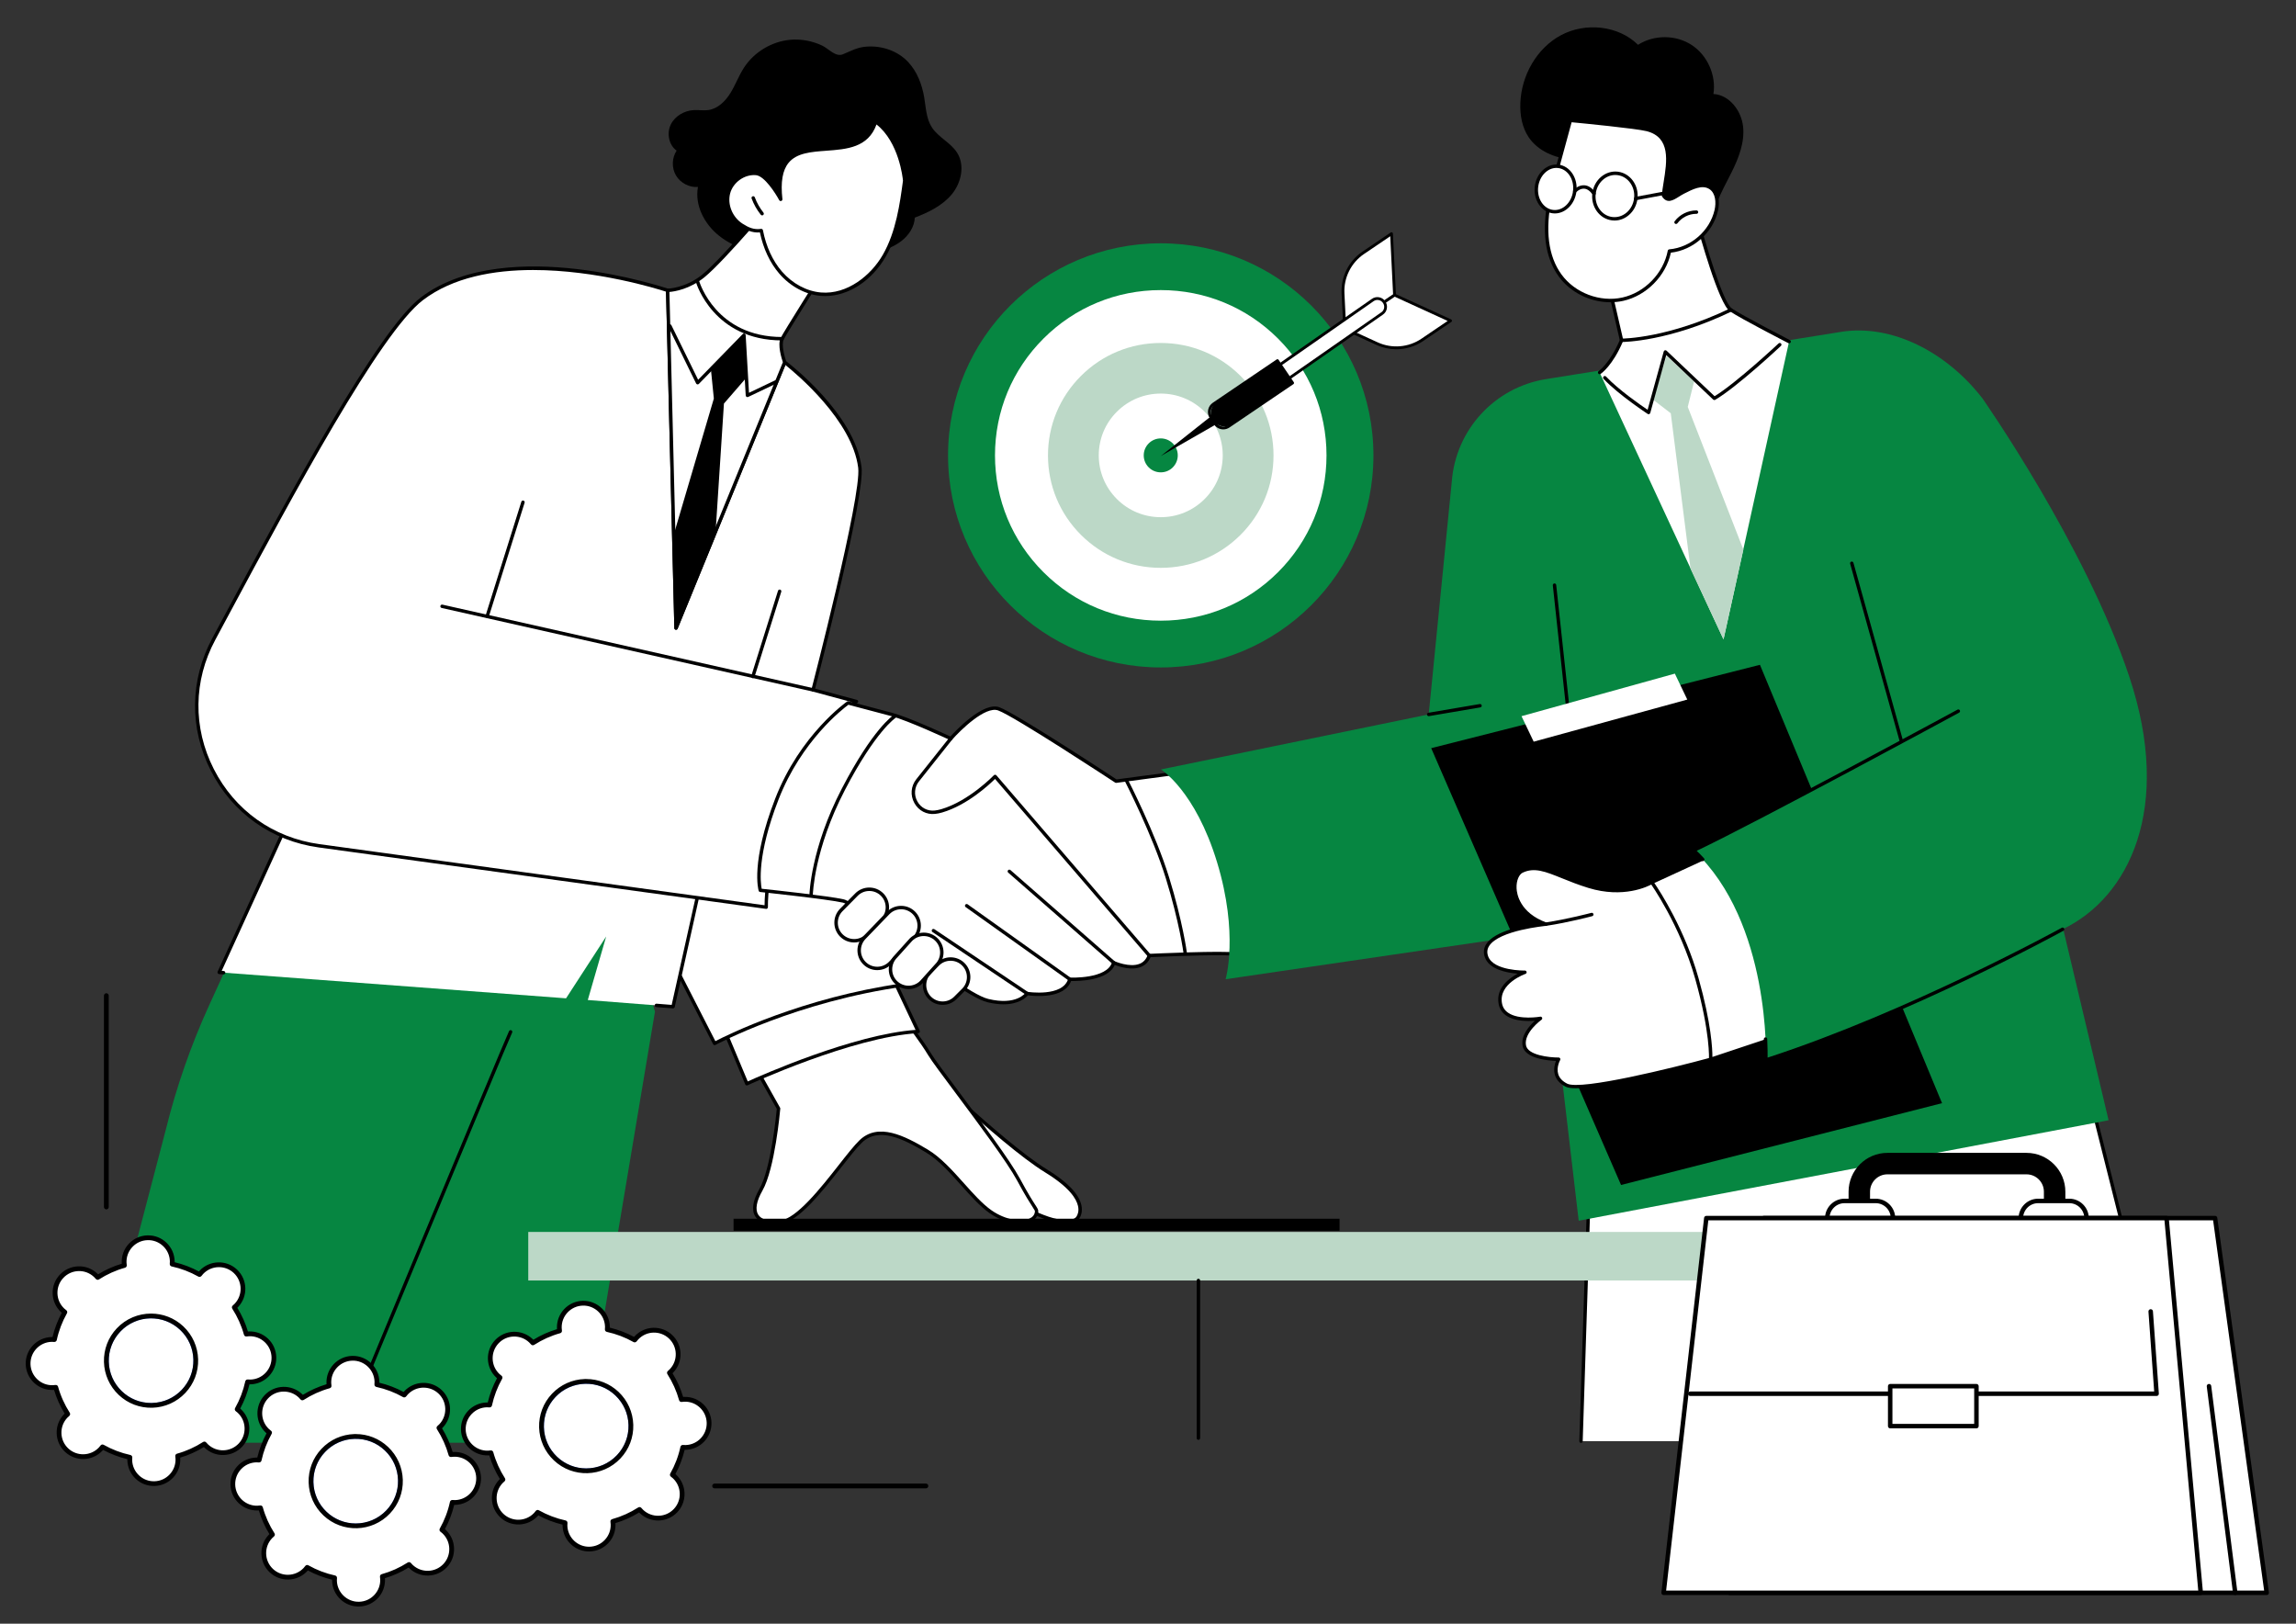 <?xml version="1.0" encoding="UTF-8"?>
<!-- Generator: Adobe Illustrator 27.0.0, SVG Export Plug-In . SVG Version: 6.00 Build 0)  -->
<svg xmlns="http://www.w3.org/2000/svg" xmlns:xlink="http://www.w3.org/1999/xlink" version="1.1" id="Livello_1" x="0px" y="0px" viewBox="0 0 841.89 595.28" style="enable-background:new 0 0 841.89 595.28;" xml:space="preserve">
<rect x="0" y="0" width="841.89" height="595.28" fill="#333333" stroke="none"/>
<style type="text/css">
	.st0{fill:#068641;}
	.st1{fill:#FFFFFF;}
	.st2{fill:#BCD8C7;}
	.st3{fill:#5479F5;}
</style>
<g>
	<g id="Trust">
		<g>
			<g>
				<path class="st0" d="M240.16,370.89l-26.48,158.04H30.75l30.04-114.74c3.89-15.73,9.24-31.07,15.98-45.81l17.85-39.07      l131.37-8.51L240.16,370.89z"></path>
				<path d="M125.42,527.23c-0.08,0-0.16-0.02-0.24-0.05c-0.32-0.13-0.47-0.5-0.34-0.82c0.59-1.42,58.79-141.79,61.81-148.33      c0.14-0.31,0.52-0.45,0.83-0.31c0.31,0.14,0.45,0.52,0.31,0.83c-3.01,6.52-61.2,146.87-61.79,148.29      C125.9,527.09,125.67,527.23,125.42,527.23z"></path>
			</g>
			<g>
				<g>
					<g>
						<path class="st1" d="M346.35,399.06c1.06-0.03,23.65,21.88,37.34,30.29s13.21,14.47,11.55,17.02        c-1.78,2.73-10.24,2.38-22.5-5.37C360.49,433.25,346.35,399.06,346.35,399.06z"></path>
						<path d="M390.94,448.57c-4.21,0-10.68-2.08-18.53-7.04c-12.28-7.76-26.06-40.82-26.64-42.23c-0.08-0.19-0.06-0.41,0.05-0.58        c0.11-0.17,0.3-0.28,0.51-0.29c0.54,0.01,1.05,0.37,7.72,6.28c7.84,6.94,20.95,18.56,29.97,24.1        c7.37,4.52,11.57,8.91,12.5,13.02c0.54,2.41-0.24,4.08-0.75,4.87C394.99,447.9,393.33,448.57,390.94,448.57z M347.83,400.94        c3.31,7.56,15.04,33.09,25.24,39.53c11.67,7.38,20.07,7.97,21.64,5.56c0.49-0.76,0.99-2.05,0.57-3.91        c-0.58-2.6-3.13-6.82-11.93-12.23c-9.11-5.59-22.27-17.26-30.14-24.23C351.16,403.84,349.18,402.08,347.83,400.94z         M346.19,399.66L346.19,399.66L346.19,399.66z"></path>
					</g>
					<g>
						<path class="st1" d="M285.48,406.4c0,0-1.89,21.82-6.48,29.82s-2.02,12.76,7.02,11.88s23.1-23.36,29.56-29.6        c6.46-6.25,15.67-1.7,24.3,3.48c8.63,5.17,15.87,17.01,23.28,22.22c7.42,5.21,16.44,4.88,16.93,0.08        c0.12-1.2-0.86-1.15-6.64-11.85c-5.78-10.7-29.37-40.52-32.56-45.86c-3.19-5.34-9.41-13.29-9.41-13.29l-56.17,15.04        L285.48,406.4z"></path>
						<path d="M283.98,448.83c-4.22,0-6.14-1.47-7-2.81c-1.5-2.32-0.99-5.81,1.47-10.11c4.24-7.4,6.18-27.21,6.38-29.37        l-10.07-17.93c-0.09-0.17-0.11-0.37-0.03-0.55c0.08-0.18,0.23-0.31,0.41-0.36l56.17-15.04c0.24-0.07,0.5,0.02,0.65,0.22        c0.06,0.08,6.28,8.04,9.45,13.35c1.18,1.98,5.34,7.55,10.16,14c8.37,11.21,18.79,25.16,22.42,31.89        c3.05,5.66,4.76,8.29,5.67,9.7c0.86,1.32,1.12,1.72,1.04,2.51c-0.16,1.58-1.1,2.8-2.72,3.54c-3.75,1.71-10.14,0.38-15.19-3.17        c-3.42-2.41-6.74-6.11-10.24-10.04c-4.12-4.61-8.38-9.38-13.01-12.16c-8.13-4.88-17.32-9.58-23.54-3.56        c-1.91,1.85-4.5,5.15-7.5,8.96c-7.06,8.99-15.85,20.17-22.43,20.82C285.32,448.79,284.63,448.83,283.98,448.83z M276.26,388.7        l9.77,17.4c0.06,0.11,0.09,0.24,0.08,0.36c-0.08,0.9-1.96,22.05-6.56,30.08c-2.18,3.81-2.72,6.93-1.51,8.81        c1.16,1.79,3.9,2.53,7.92,2.14c6.05-0.59,15.02-12.01,21.57-20.34c3.02-3.85,5.64-7.18,7.61-9.09        c6.85-6.63,16.52-1.72,25.05,3.39c4.79,2.88,9.12,7.71,13.3,12.39c3.46,3.87,6.72,7.52,10.03,9.85        c5.28,3.71,11.13,4.35,13.96,3.06c1.21-0.55,1.88-1.4,2-2.53c0.03-0.32-0.03-0.45-0.84-1.7c-0.92-1.43-2.65-4.09-5.72-9.79        c-3.59-6.65-13.97-20.56-22.32-31.74c-5.04-6.74-9.01-12.07-10.23-14.1c-2.77-4.64-7.91-11.35-9.11-12.9L276.26,388.7z"></path>
					</g>
					<g>
						<path class="st1" d="M273.85,397.31c0,0,38.29-17.77,62.83-19.16l-9.86-20.94L265,376.15L273.85,397.31z"></path>
						<path d="M273.85,397.93c-0.08,0-0.15-0.01-0.23-0.04c-0.16-0.06-0.29-0.18-0.35-0.34l-8.85-21.16        c-0.07-0.16-0.06-0.35,0.01-0.51c0.08-0.16,0.21-0.28,0.38-0.33l61.82-18.94c0.29-0.09,0.62,0.05,0.75,0.33l9.86,20.94        c0.09,0.19,0.08,0.41-0.03,0.59c-0.11,0.18-0.29,0.29-0.5,0.3c-24.14,1.37-62.22,18.93-62.6,19.11        C274.03,397.91,273.94,397.93,273.85,397.93z M265.84,376.55l8.34,19.92c4.88-2.21,38.82-17.25,61.54-18.89l-9.24-19.62        L265.84,376.55z"></path>
					</g>
					<g>
						<path class="st1" d="M262.04,382.55c0,0,29.41-15.99,69.96-21.55l-61.35-107.83l-67.67,13.97L262.04,382.55z"></path>
						<path d="M262.04,383.17c-0.06,0-0.12-0.01-0.18-0.03c-0.16-0.05-0.29-0.16-0.37-0.31l-59.07-115.41        c-0.09-0.17-0.09-0.38-0.01-0.56c0.08-0.18,0.25-0.3,0.44-0.34l67.67-13.97c0.27-0.05,0.54,0.07,0.67,0.3l61.35,107.83        c0.1,0.18,0.11,0.4,0.02,0.59c-0.09,0.19-0.27,0.31-0.48,0.34c-39.95,5.49-69.45,21.33-69.74,21.48        C262.25,383.15,262.15,383.17,262.04,383.17z M203.91,267.58l58.4,114.12c4.26-2.21,32-16,68.69-21.2l-60.67-106.63        L203.91,267.58z"></path>
					</g>
				</g>
				<g>
					<g>
						<polygon class="st1" points="257.66,320.15 246.78,369.07 215.53,366.62 222.27,343.33 207.56,366 80.36,356.47         121.18,267.08       "></polygon>
						<path d="M246.78,369.69c-0.02,0-0.03,0-0.05,0l-6.1-0.48c-0.34-0.03-0.6-0.33-0.57-0.67c0.03-0.34,0.33-0.6,0.67-0.57        l5.56,0.44l10.65-47.87L121.5,267.88L81.3,355.92l0.74,0.06c0.34,0.03,0.6,0.33,0.58,0.67c-0.03,0.34-0.33,0.59-0.67,0.58        l-1.63-0.12c-0.2-0.02-0.39-0.13-0.49-0.31c-0.1-0.18-0.12-0.39-0.03-0.58l40.81-89.39c0.14-0.3,0.49-0.44,0.8-0.32        l136.49,53.06c0.29,0.11,0.45,0.42,0.38,0.72l-10.88,48.92C247.33,369.49,247.07,369.69,246.78,369.69z"></path>
					</g>
					<g>
						<path class="st1" d="M314.07,257.21c0,0-13.05,6.59-22.78,28.16c-5.91,13.12-10.49,37.28-10.31,47.22l-164.02-22.52        c-35.77-4.91-55.68-44.02-38.56-75.81c23.65-43.94,59.4-111.87,76.33-124.75c30.64-23.29,90.09-3.06,90.09-3.06l3.06,123.79        l39.83-97.44c0,0,25.13,19,27.58,38.61c1.33,10.62-17.16,81.51-17.16,81.51L314.07,257.21z"></path>
						<path d="M280.98,333.22c-0.03,0-0.06,0-0.08-0.01l-164.02-22.52c-17.27-2.37-31.7-12.64-39.59-28.18        c-7.89-15.52-7.68-33.22,0.57-48.55c1.62-3.02,3.31-6.15,5.03-9.37c23.46-43.68,55.59-103.51,71.47-115.58        c15.99-12.16,39.82-12.36,56.98-10.39c18.54,2.13,33.53,7.18,33.68,7.23c0.25,0.08,0.42,0.31,0.42,0.58l2.99,120.81        l38.71-94.68c0.07-0.18,0.23-0.31,0.41-0.37c0.19-0.05,0.39-0.01,0.54,0.1c1.03,0.78,25.36,19.38,27.82,39.03        c1.28,10.22-15.11,73.78-17.02,81.14l15.33,4.13c0.25,0.07,0.43,0.28,0.46,0.54c0.03,0.26-0.11,0.5-0.34,0.62        c-0.13,0.07-12.98,6.77-22.5,27.86c-5.65,12.53-10.44,36.69-10.26,46.95c0,0.18-0.07,0.36-0.21,0.48        C281.28,333.16,281.13,333.22,280.98,333.22z M195.48,98.99c-14.48,0-29.36,2.66-40.37,11.02        c-15.67,11.91-47.72,71.59-71.13,115.18c-1.73,3.22-3.41,6.35-5.03,9.37c-8.05,14.96-8.26,32.24-0.55,47.39        c7.71,15.17,21.8,25.19,38.65,27.51l163.3,22.42c0.03-10.94,4.69-34.16,10.37-46.76c8.01-17.77,18.15-25.41,21.75-27.69        l-14.49-3.9c-0.33-0.09-0.53-0.43-0.44-0.76c0.18-0.71,18.44-70.89,17.14-81.27c-2.17-17.38-22.77-34.55-26.69-37.68        l-39.52,96.68c-0.11,0.27-0.4,0.43-0.69,0.38c-0.29-0.05-0.5-0.3-0.51-0.6l-3.05-123.35        C240.92,105.85,218.74,98.99,195.48,98.99z"></path>
					</g>
					<path d="M298.14,253.55c-0.05,0-0.09,0-0.14-0.02l-136.05-30.64c-0.34-0.08-0.55-0.41-0.47-0.75c0.08-0.34,0.41-0.55,0.75-0.47       l136.05,30.64c0.34,0.08,0.55,0.41,0.47,0.75C298.68,253.35,298.42,253.55,298.14,253.55z"></path>
					<path d="M178.64,226.54c-0.06,0-0.13-0.01-0.19-0.03c-0.33-0.1-0.51-0.45-0.41-0.78l13.13-41.79c0.1-0.33,0.45-0.51,0.78-0.41       c0.33,0.1,0.51,0.45,0.41,0.78l-13.13,41.79C179.16,226.37,178.91,226.54,178.64,226.54z"></path>
					<path d="M276.07,248.64c-0.06,0-0.12-0.01-0.19-0.03c-0.33-0.1-0.51-0.45-0.41-0.78l9.81-31.25c0.1-0.33,0.45-0.51,0.78-0.41       c0.33,0.1,0.51,0.45,0.41,0.78l-9.81,31.25C276.59,248.47,276.34,248.64,276.07,248.64z"></path>
				</g>
			</g>
			<g>
				<path d="M289.74,14.59c-6.81,0.62-13.25,4.51-16.96,10.25c-1.91,2.95-3.11,6.3-4.96,9.29c-1.85,2.99-4.61,5.71-8.08,6.22      c-1.74,0.25-3.51-0.07-5.27,0.01c-3.53,0.16-7.02,2.17-8.54,5.36c-1.52,3.19-0.69,7.44,2.17,9.51      c-1.76,2.66-1.86,6.34-0.24,9.09c1.62,2.76,4.87,4.46,8.06,4.23c-1.26,6.76,2.44,13.73,7.85,17.97      c5.41,4.25,12.26,6.19,19.03,7.4c12.82,2.29,26.2,2.22,38.7-1.41c3.23-0.94,6.46-2.14,9.11-4.22c2.65-2.08,4.68-5.15,4.83-8.51      c5.08-1.95,10.18-4.42,13.63-8.63c3.44-4.21,4.79-10.56,1.88-15.16c-2.35-3.72-6.88-5.61-9.26-9.3c-2.07-3.21-2.18-7.24-2.81-11      c-0.8-4.71-2.57-9.37-5.82-12.88c-3.95-4.28-10.03-6.24-15.77-5.68c-3.12,0.3-5.4,1.61-8.21,2.77c-2.72,1.12-5.22-2.06-7.64-3.2      C297.8,14.99,293.73,14.23,289.74,14.59z"></path>
				<g>
					<path class="st1" d="M244.82,106.45c0,0,6.7-0.1,13.09-5.3c8.16-6.65,31.08-34.18,31.08-34.18l14.85,29.71       c0,0-15.76,24.94-17.03,27.49c-1.27,2.55,0.91,8.63,0.91,8.63l-39.83,97.44L244.82,106.45z"></path>
					<path d="M247.88,230.87c-0.04,0-0.08,0-0.11-0.01c-0.29-0.05-0.5-0.3-0.51-0.6l-3.06-123.79c0-0.17,0.06-0.33,0.17-0.45       c0.12-0.12,0.27-0.19,0.44-0.19c0.06,0,6.57-0.17,12.7-5.16c8.02-6.53,30.76-33.82,30.99-34.09c0.13-0.16,0.34-0.25,0.55-0.22       c0.21,0.02,0.39,0.15,0.49,0.34L304.4,96.4c0.1,0.2,0.09,0.43-0.03,0.61c-0.16,0.25-15.76,24.95-17,27.44       c-0.95,1.89,0.36,6.52,0.94,8.14c0.05,0.15,0.05,0.3-0.01,0.45l-39.84,97.44C248.36,230.72,248.13,230.87,247.88,230.87z        M245.46,107.04l2.98,120.21l38.62-94.46c-0.43-1.27-2.06-6.39-0.8-8.9c1.21-2.42,15.01-24.28,16.88-27.25l-14.27-28.54       c-3.77,4.51-23.09,27.45-30.55,33.53C252.89,106.05,247.31,106.88,245.46,107.04z"></path>
				</g>
				<g>
					<path class="st1" d="M255.82,103.37c0,0,5.94,20.8,30.98,20.8L255.82,103.37z"></path>
					<path d="M286.81,124.8c-25.22,0-31.52-21.04-31.58-21.25c-0.09-0.33,0.1-0.68,0.43-0.77c0.33-0.09,0.68,0.1,0.77,0.43       c0.06,0.2,6.13,20.34,30.38,20.34c0.35,0,0.63,0.28,0.63,0.63S287.15,124.8,286.81,124.8z"></path>
				</g>
				<path d="M274.07,145.59c-0.11,0-0.22-0.03-0.32-0.09c-0.18-0.11-0.29-0.29-0.31-0.5l-1.19-20.65l-15.99,16.39      c-0.14,0.15-0.35,0.22-0.55,0.18c-0.2-0.03-0.37-0.16-0.46-0.34l-10.19-20.8c-0.15-0.31-0.02-0.68,0.29-0.84      c0.31-0.15,0.69-0.02,0.84,0.29l9.8,20l16.36-16.77c0.17-0.18,0.43-0.24,0.67-0.15c0.23,0.09,0.39,0.3,0.4,0.55l1.22,21.14      l9.65-4.6c0.31-0.15,0.69-0.02,0.83,0.29c0.15,0.31,0.02,0.69-0.29,0.83l-10.49,5C274.26,145.57,274.16,145.59,274.07,145.59z"></path>
				<g>
					<polygon points="261.25,134.89 262.38,146.17 247.62,196.22 248.04,228.98 261.69,196.22 264.84,147.7 273.04,138.25        272.41,124.18      "></polygon>
					<path d="M248.04,229.61c-0.04,0-0.08,0-0.12-0.01c-0.29-0.06-0.5-0.31-0.51-0.61L247,196.23c0-0.06,0.01-0.12,0.03-0.18       l14.72-49.93l-1.12-11.16c-0.02-0.19,0.05-0.38,0.19-0.51l11.15-10.71c0.18-0.17,0.44-0.22,0.66-0.13       c0.23,0.09,0.38,0.31,0.39,0.55l0.63,14.07c0.01,0.16-0.05,0.32-0.15,0.44l-8.05,9.29l-3.14,48.31c0,0.07-0.02,0.14-0.05,0.2       l-13.65,32.76C248.52,229.46,248.29,229.61,248.04,229.61z M248.25,196.3l0.38,29.65l12.45-29.88l3.14-48.41       c0.01-0.14,0.06-0.27,0.15-0.37l8.03-9.26l-0.56-12.44l-9.94,9.54l1.1,10.98c0.01,0.08,0,0.16-0.02,0.24L248.25,196.3z"></path>
				</g>
				<g>
					<g>
						<path class="st1" d="M279.14,84.52c1.09,5.61,3.35,11.09,7.09,15.41c3.74,4.33,9.05,7.43,14.75,7.91        c9.54,0.81,18.48-5.8,23.26-14.09c4.78-8.29,6.22-18.03,7.5-27.52c0,0-1.15-14.87-10.66-21.63        c-6.14,20.05-38.26-2.18-34.81,28.47c0,0-4.85-9.11-9.01-9.49c-4.5-0.42-9,2.81-10.14,7.17c-1.14,4.37,0.99,9.29,4.79,11.74        C274.06,83.88,276.19,84.94,279.14,84.52z"></path>
						<path d="M302.56,108.54c-0.55,0-1.09-0.02-1.63-0.07c-5.58-0.47-11.11-3.44-15.17-8.13c-3.42-3.96-5.88-9.18-7.12-15.14        c-2.99,0.25-5.2-0.99-7.06-2.18c-4.11-2.65-6.24-7.87-5.05-12.42c1.21-4.65,6.06-8.08,10.8-7.64        c3.06,0.28,6.31,4.64,8.11,7.46c-0.25-5.21,0.67-9.01,2.8-11.58c3.31-4,9.09-4.42,14.68-4.84c7.7-0.57,14.97-1.11,17.57-9.59        c0.06-0.19,0.21-0.34,0.4-0.41c0.19-0.07,0.4-0.03,0.56,0.08c9.64,6.85,10.87,21.47,10.92,22.09c0,0.04,0,0.09,0,0.13        c-1.14,8.48-2.56,19.04-7.58,27.75C319.63,103.01,311.05,108.54,302.56,108.54z M279.14,83.9c0.29,0,0.56,0.21,0.61,0.51        c1.16,5.97,3.56,11.2,6.95,15.12c3.85,4.45,9.07,7.25,14.33,7.7c9.69,0.82,18.37-6.33,22.66-13.78        c4.88-8.47,6.29-18.86,7.41-27.22c-0.09-1.02-1.47-14.11-9.71-20.6c-3.07,8.5-10.85,9.07-18.39,9.63        c-5.57,0.41-10.84,0.8-13.81,4.39c-2.26,2.72-3.01,7.09-2.3,13.36c0.03,0.3-0.15,0.58-0.44,0.67c-0.28,0.09-0.6-0.04-0.74-0.3        c-1.31-2.45-5.38-8.87-8.51-9.16c-4.17-0.39-8.41,2.62-9.48,6.71c-1.05,4.04,0.85,8.69,4.52,11.05        c2.28,1.47,4.2,2.3,6.79,1.93C279.08,83.9,279.11,83.9,279.14,83.9z"></path>
					</g>
					<path d="M279.45,78.96c-0.18,0-0.37-0.08-0.49-0.24c-1.43-1.8-2.56-3.8-3.36-5.95c-0.12-0.32,0.05-0.68,0.37-0.8       c0.33-0.12,0.68,0.05,0.8,0.37c0.75,2.03,1.82,3.91,3.17,5.61c0.21,0.27,0.17,0.66-0.1,0.88       C279.73,78.92,279.59,78.96,279.45,78.96z"></path>
				</g>
			</g>
		</g>
		<g>
			<g>
				<g>
					<path class="st1" d="M428.8,283.79l-19.57,2.61c0,0-36.96-24.35-43.05-26.53c-6.09-2.17-17.54,10.9-17.54,10.9       s-15.18-7.11-21.71-8.85c-6.52-1.74-15.97-4.23-15.97-4.23s-16.96,11.74-26.09,35.22c-9.13,23.48-6.09,33.48-6.09,33.48       s24.79,2.61,30.44,3.91c5.65,1.3,42.18,33.92,53.05,36.53c10.87,2.61,14.35-2.61,14.35-2.61s13.48,2.17,15.65-5.22       c0,0,14.09,0.7,16.09-6.09c0,0,10.44,4.78,13.05-2.61c0,0,28.26-1.3,31.74-0.43C456.63,350.75,450.55,298.57,428.8,283.79z"></path>
					<path d="M367.97,368.2c-1.67,0-3.61-0.22-5.84-0.75c-6.42-1.54-21.05-12.9-33.95-22.92c-8.67-6.73-16.85-13.09-19.1-13.61       c-5.55-1.28-30.12-3.88-30.36-3.9c-0.25-0.03-0.46-0.2-0.53-0.44c-0.13-0.42-3-10.48,6.1-33.89       c9.1-23.39,26.15-35.39,26.32-35.51c0.15-0.1,0.34-0.14,0.52-0.09c0,0,9.45,2.49,15.98,4.23c5.97,1.59,18.84,7.51,21.39,8.69       c1.94-2.14,12.01-12.85,17.91-10.73c5.92,2.12,39.78,24.35,42.99,26.46l19.34-2.58c0.15-0.02,0.31,0.02,0.43,0.1       c20.75,14.11,27.37,61.37,25.09,66.47c-0.4,0.88-1.05,0.8-1.24,0.75c-2.64-0.66-21.29-0.02-31.15,0.43       c-0.69,1.68-1.83,2.86-3.41,3.53c-3.48,1.48-8.05-0.04-9.71-0.69c-2.49,5.88-13.53,5.95-16.01,5.9       c-2.47,6.69-13.61,5.55-15.83,5.25C376.12,365.8,373.54,368.2,367.97,368.2z M279.29,325.83c3.46,0.37,24.8,2.66,30.07,3.88       c2.51,0.58,10.05,6.43,19.59,13.84c12.17,9.45,27.31,21.21,33.47,22.69c10.25,2.46,13.55-2.15,13.69-2.35       c0.14-0.2,0.38-0.31,0.62-0.27c0.13,0.02,12.96,2,14.96-4.78c0.08-0.28,0.35-0.47,0.63-0.45c0.13,0.01,13.62,0.6,15.46-5.64       c0.05-0.17,0.18-0.32,0.34-0.39c0.17-0.08,0.36-0.07,0.52,0c0.05,0.03,5.6,2.52,9.33,0.94c1.36-0.58,2.32-1.65,2.86-3.19       c0.08-0.24,0.31-0.4,0.56-0.42c1.14-0.05,27.51-1.26,31.73-0.46c0.36-0.71,0.59-3.93-0.18-10.28       c-1.87-15.33-9.09-43.98-24.28-54.52l-19.33,2.58c-0.15,0.02-0.3-0.01-0.43-0.1c-0.37-0.24-36.97-24.33-42.92-26.46       c-4.67-1.67-13.75,7.18-16.86,10.73c-0.18,0.21-0.48,0.27-0.74,0.15c-0.15-0.07-15.21-7.1-21.6-8.81       c-5.85-1.56-14.06-3.73-15.69-4.15c-2.05,1.51-17.26,13.23-25.63,34.77C277.49,313.63,278.87,323.78,279.29,325.83z"></path>
				</g>
				<path d="M434.58,349.91c-0.31,0-0.58-0.23-0.62-0.54c-0.01-0.11-1.53-11.35-6.47-27.33c-4.94-15.98-14.9-35.39-15-35.59      c-0.16-0.31-0.04-0.68,0.27-0.84c0.31-0.16,0.68-0.04,0.84,0.27c0.1,0.2,10.11,19.7,15.08,35.79      c4.97,16.09,6.5,27.42,6.51,27.53c0.05,0.34-0.2,0.66-0.54,0.7C434.63,349.91,434.61,349.91,434.58,349.91z"></path>
				<path d="M297.43,328.67c0,0-0.01,0-0.01,0c-0.35-0.01-0.62-0.29-0.61-0.64c0-0.17,0.43-16.92,11.87-38.92      c11.45-22.02,18.7-26.75,19-26.94c0.29-0.18,0.68-0.1,0.86,0.2c0.18,0.29,0.1,0.68-0.2,0.86c-0.07,0.04-7.31,4.83-18.56,26.45      c-11.3,21.74-11.72,38.2-11.73,38.36C298.04,328.4,297.77,328.67,297.43,328.67z"></path>
				<path d="M421.41,350.94c-0.18,0-0.35-0.07-0.47-0.22l-56.09-65.15c-2.04,2.02-10.12,9.59-19.36,12.29      c-0.91,0.27-1.8,0.45-2.63,0.53c-3.13,0.34-6.04-1.19-7.58-3.98c-1.57-2.84-1.3-6.18,0.7-8.72l12.18-15.32      c0.22-0.27,0.61-0.32,0.88-0.1c0.27,0.21,0.32,0.61,0.1,0.88l-12.18,15.32c-1.68,2.13-1.91,4.94-0.59,7.34      c1.29,2.34,3.73,3.62,6.36,3.34c0.76-0.08,1.57-0.25,2.41-0.49c10.15-2.96,19.2-12.35,19.29-12.44c0.12-0.13,0.31-0.2,0.47-0.19      c0.18,0,0.34,0.08,0.46,0.22l56.53,65.66c0.23,0.26,0.2,0.66-0.07,0.88C421.7,350.89,421.56,350.94,421.41,350.94z"></path>
				<path d="M408.37,353.55c-0.15,0-0.29-0.05-0.41-0.15l-38.27-33.48c-0.26-0.23-0.29-0.62-0.06-0.88      c0.23-0.26,0.62-0.29,0.88-0.06l38.27,33.48c0.26,0.23,0.29,0.62,0.06,0.88C408.71,353.48,408.54,353.55,408.37,353.55z"></path>
				<path d="M392.28,359.64c-0.13,0-0.25-0.04-0.36-0.12l-37.83-26.96c-0.28-0.2-0.35-0.59-0.15-0.87c0.2-0.28,0.59-0.35,0.87-0.15      l37.83,26.96c0.28,0.2,0.35,0.59,0.15,0.87C392.66,359.55,392.47,359.64,392.28,359.64z"></path>
				<path d="M376.62,364.86c-0.12,0-0.24-0.03-0.35-0.11l-34.35-23.05c-0.29-0.19-0.36-0.58-0.17-0.87      c0.19-0.29,0.58-0.36,0.87-0.17l34.35,23.05c0.29,0.19,0.36,0.58,0.17,0.87C377.02,364.76,376.82,364.86,376.62,364.86z"></path>
				<g>
					<path class="st1" d="M323.44,337.33l-5.56,5.63c-2.58,2.58-6.8,2.58-9.37,0c-2.58-2.58-2.58-6.8,0-9.37l5.56-5.63       c2.58-2.58,6.8-2.58,9.37,0C326.02,330.54,326.02,334.75,323.44,337.33z"></path>
					<path d="M313.19,345.52c-1.86,0-3.71-0.71-5.13-2.12c-1.36-1.36-2.12-3.19-2.12-5.13c0-1.94,0.75-3.76,2.12-5.13l5.56-5.63       c1.37-1.37,3.19-2.12,5.13-2.12c1.94,0,3.76,0.75,5.13,2.12c1.36,1.36,2.12,3.19,2.12,5.13c0,1.94-0.75,3.76-2.11,5.13       l-5.56,5.63C316.91,344.81,315.05,345.52,313.19,345.52z M318.76,326.65c-1.61,0-3.12,0.62-4.24,1.75l-5.56,5.63       c-1.13,1.13-1.75,2.64-1.75,4.25c0,1.61,0.62,3.12,1.75,4.24c2.34,2.34,6.15,2.34,8.49,0l5.56-5.63c0,0,0,0,0,0       c1.13-1.13,1.75-2.64,1.75-4.24s-0.62-3.12-1.75-4.24C321.87,327.27,320.37,326.65,318.76,326.65z"></path>
				</g>
				<g>
					<path class="st1" d="M353.25,362.91l-2.93,2.93c-2.58,2.58-6.8,2.58-9.37,0c-2.58-2.58-2.58-6.8,0-9.37l2.93-2.93       c2.58-2.58,6.8-2.58,9.37,0C355.83,356.12,355.83,360.34,353.25,362.91z"></path>
					<path d="M345.63,368.4c-1.94,0-3.76-0.75-5.13-2.12c-2.83-2.83-2.83-7.43,0-10.26l2.93-2.93c2.83-2.83,7.43-2.83,10.26,0       c2.83,2.83,2.83,7.43,0,10.26l-2.93,2.93C349.4,367.65,347.58,368.4,345.63,368.4z M348.56,352.23c-1.61,0-3.12,0.62-4.24,1.75       l-2.93,2.93c-2.34,2.34-2.34,6.15,0,8.49c1.13,1.13,2.64,1.75,4.24,1.75c1.61,0,3.12-0.62,4.24-1.75l2.93-2.93       c1.13-1.13,1.75-2.64,1.75-4.24c0-1.61-0.62-3.12-1.75-4.24C351.68,352.86,350.17,352.23,348.56,352.23z M353.25,362.92       L353.25,362.92L353.25,362.92z"></path>
				</g>
				<g>
					<path class="st1" d="M335.1,344.04l-8.75,9.07c-2.58,2.58-6.8,2.58-9.37,0c-2.58-2.58-2.58-6.8,0-9.37l8.75-9.07       c2.58-2.58,6.8-2.58,9.37,0C337.67,337.24,337.67,341.46,335.1,344.04z"></path>
					<path d="M321.66,355.66c-1.94,0-3.76-0.75-5.13-2.12c-2.83-2.83-2.83-7.43,0-10.26l8.74-9.06c1.37-1.37,3.19-2.12,5.14-2.12       c1.94,0,3.76,0.75,5.13,2.12c2.83,2.83,2.83,7.42,0,10.25l-8.75,9.06C325.42,354.91,323.6,355.66,321.66,355.66z        M330.41,333.35c-1.54,0-3.07,0.58-4.24,1.76l-8.74,9.06c-2.35,2.35-2.35,6.16-0.01,8.5c2.34,2.34,6.15,2.34,8.49,0l8.74-9.06       c0,0,0.01-0.01,0.01-0.01c2.34-2.34,2.34-6.15,0-8.49C333.48,333.94,331.95,333.35,330.41,333.35z"></path>
				</g>
				<g>
					<path class="st1" d="M343.41,353.86l-5.58,6.2c-2.58,2.58-6.8,2.58-9.37,0c-2.58-2.58-2.58-6.8,0-9.37l5.58-6.2       c2.58-2.58,6.8-2.58,9.37,0C345.99,347.06,345.99,351.28,343.41,353.86z"></path>
					<path d="M333.13,362.62c-1.86,0-3.71-0.71-5.12-2.12c-1.36-1.36-2.12-3.19-2.12-5.13c0-1.94,0.75-3.76,2.12-5.13l5.56-6.18       c2.85-2.85,7.45-2.85,10.28-0.02c1.36,1.36,2.12,3.19,2.12,5.13c0,1.94-0.75,3.75-2.1,5.12l-5.57,6.19       C336.87,361.91,335,362.62,333.13,362.62z M338.72,343.17c-1.54,0-3.07,0.58-4.24,1.76l-5.56,6.18       c-1.15,1.15-1.77,2.66-1.77,4.27c0,1.61,0.62,3.12,1.75,4.24c2.34,2.34,6.15,2.34,8.49,0l5.56-6.18       c0.01-0.01,0.01-0.02,0.02-0.02c1.13-1.13,1.75-2.64,1.75-4.24c0-1.61-0.62-3.12-1.75-4.24       C341.8,343.76,340.26,343.17,338.72,343.17z"></path>
				</g>
			</g>
			<g>
				<polygon class="st1" points="767.25,405.57 798.17,528.35 579.72,528.35 583.71,404.58     "></polygon>
				<path d="M798.17,528.98c-0.28,0-0.53-0.19-0.61-0.47l-30.8-122.31l-182.45-0.99l-3.97,123.17c-0.01,0.34-0.29,0.61-0.62,0.61      c-0.01,0-0.01,0-0.02,0c-0.34-0.01-0.62-0.3-0.6-0.64l3.99-123.78c0.01-0.34,0.29-0.6,0.62-0.6c0,0,0,0,0,0l183.54,1      c0.29,0,0.53,0.2,0.6,0.47l30.92,122.78c0.08,0.33-0.12,0.67-0.45,0.76C798.28,528.97,798.22,528.98,798.17,528.98z"></path>
				<path d="M689.79,528.73c-0.27,0-0.51-0.17-0.6-0.44c-0.17-0.56-17.4-55.65-20.27-65.97c-2.8-10.1-9.55-15.25-9.61-15.3      c-0.28-0.21-0.33-0.6-0.13-0.87c0.21-0.28,0.6-0.33,0.87-0.13c0.29,0.22,7.15,5.46,10.07,15.96      c2.86,10.29,20.08,65.37,20.26,65.93c0.1,0.33-0.08,0.68-0.41,0.78C689.92,528.72,689.85,528.73,689.79,528.73z"></path>
			</g>
			<g>
				<g>
					<path class="st0" d="M566.89,138.99l108.24-17.33c18.51-2.96,38.64,7.41,51.76,24.36c0,0,37.8,53.87,53.87,102.07       c16.07,48.2-0.16,81.01-24.45,92.58l-0.26-2.1l17.12,72.13l-194.29,36.84l-12.44-105.71l-117.03,17.17       c0,0,4.86-16.58-3.14-42.89c-8.01-26.3-20.58-34.02-20.58-34.02l98.19-20.18l8.46-85.38       C533.78,157.54,548.07,142,566.89,138.99z"></path>
					<path d="M697.28,272.66c-0.27,0-0.52-0.18-0.6-0.46l-18.27-65.53c-0.09-0.33,0.1-0.68,0.43-0.77c0.33-0.09,0.68,0.1,0.77,0.43       l18.27,65.53c0.09,0.33-0.1,0.68-0.43,0.77C697.4,272.65,697.34,272.66,697.28,272.66z"></path>
					<path d="M575.2,263.25c-0.32,0-0.59-0.24-0.62-0.56l-5.2-48.1c-0.04-0.34,0.21-0.65,0.55-0.69c0.34-0.04,0.65,0.21,0.69,0.55       l5.2,48.1c0.04,0.34-0.21,0.65-0.55,0.69C575.25,263.25,575.22,263.25,575.2,263.25z"></path>
					<path d="M523.87,262.55c-0.3,0-0.56-0.22-0.62-0.52c-0.06-0.34,0.17-0.66,0.51-0.72l18.83-3.2c0.35-0.05,0.66,0.17,0.72,0.51       c0.06,0.34-0.17,0.66-0.51,0.72l-18.83,3.2C523.94,262.54,523.91,262.55,523.87,262.55z"></path>
				</g>
				<g>
					<polygon points="594.4,434.43 524.79,274.29 645.33,243.73 712.1,404.44      "></polygon>
					<polygon class="st1" points="557.9,262.56 562.37,271.91 618.69,256.47 614.13,246.96      "></polygon>
				</g>
				<g>
					<g>
						<g>
							<path class="st1" d="M605.67,323.47c0,0-9.35,5.68-23.09,1.45c-12.03-3.7-17.95-8.69-24.53-5.55         c-3.92,1.87-5.09,14.35,8.79,19.44c0,0-25.39,2.24-21.75,12.03c2.17,5.84,14.06,5.6,14.06,5.6s-10.43,3.55-9.04,11.42         c1.39,7.87,14.75,5.47,14.75,5.47s-6.87,4.9-5.95,9.99s12.61,5,12.61,5s-3.62,6.28,2.86,9.52s52.87-9.48,52.87-9.48         s3-19.01,0.69-40.3C625.63,326.78,605.67,323.47,605.67,323.47z"></path>
							<path d="M577.95,398.97c-1.73,0-3.06-0.17-3.85-0.57c-2.07-1.04-3.4-2.48-3.94-4.28c-0.62-2.05-0.06-4.06,0.39-5.18         c-2.93-0.11-11.4-0.82-12.25-5.49c-0.69-3.78,2.45-7.34,4.52-9.23c-2.75,0.22-7.49,0.22-10.56-1.91         c-1.51-1.06-2.44-2.51-2.76-4.33c-1.02-5.75,3.86-9.34,6.99-11.01c-3.77-0.3-10.34-1.47-11.99-5.91         c-0.65-1.76-0.5-3.41,0.45-4.92c3.14-4.97,14.44-7.01,19.44-7.68c-8.47-4.04-9.47-10.67-9.56-12.73         c-0.15-3.23,1.03-6.02,2.94-6.93c4.79-2.28,9.25-0.48,15.42,2.01c2.75,1.11,5.86,2.37,9.56,3.51         c13.28,4.09,22.49-1.34,22.58-1.39c0.13-0.08,0.28-0.11,0.43-0.08c0.2,0.03,20.45,3.63,22.79,25.15         c2.3,21.13-0.66,40.28-0.69,40.47c-0.04,0.24-0.21,0.44-0.45,0.51C625.74,389.43,590.77,398.97,577.95,398.97z M571.53,387.7         c0.22,0,0.43,0.12,0.54,0.31c0.11,0.19,0.11,0.43,0,0.63c-0.01,0.03-1.47,2.61-0.71,5.13c0.44,1.46,1.55,2.64,3.3,3.52         c5.09,2.54,38.89-5.83,52.03-9.41c0.41-2.84,2.72-20.46,0.63-39.74c-2.11-19.38-19.41-23.56-21.54-24.01         c-1.52,0.85-10.51,5.35-23.38,1.39c-3.75-1.15-6.89-2.42-9.66-3.54c-6.1-2.46-10.12-4.09-14.42-2.04         c-1.22,0.58-2.37,2.74-2.23,5.74c0.09,2.03,1.17,8.95,10.97,12.55c0.27,0.1,0.44,0.38,0.4,0.67         c-0.04,0.29-0.27,0.52-0.56,0.54c-0.17,0.02-17.22,1.59-20.88,7.38c-0.74,1.18-0.85,2.42-0.34,3.81         c1.99,5.36,13.35,5.19,13.46,5.19c0,0,0.01,0,0.01,0c0.3,0,0.56,0.22,0.62,0.52c0.05,0.3-0.12,0.6-0.41,0.7         c-0.1,0.03-9.91,3.48-8.63,10.72c0.26,1.5,1,2.65,2.25,3.52c4.01,2.8,11.7,1.46,11.78,1.45c0.29-0.05,0.57,0.1,0.69,0.37         c0.11,0.27,0.03,0.58-0.21,0.75c-0.07,0.05-6.54,4.73-5.7,9.37c0.67,3.69,8.63,4.48,11.84,4.48         C571.43,387.7,571.46,387.7,571.53,387.7z"></path>
						</g>
						<path d="M566.85,339.43c-0.3,0-0.57-0.22-0.62-0.53c-0.05-0.34,0.18-0.66,0.53-0.71c8.03-1.2,16.66-3.5,16.75-3.52        c0.33-0.09,0.68,0.11,0.77,0.44c0.09,0.33-0.11,0.68-0.44,0.77c-0.09,0.02-8.78,2.34-16.89,3.55        C566.91,339.43,566.88,339.43,566.85,339.43z"></path>
						<g>
							<path class="st1" d="M648.58,381.26c-0.61-14.13-4.19-46.16-23.4-66.77l-19.51,8.99c0,0,10.87,15.12,16.54,35.28         c5.67,20.16,5.04,29.61,5.04,29.61L648.58,381.26z"></path>
							<path d="M627.25,388.99c-0.14,0-0.27-0.04-0.38-0.13c-0.16-0.13-0.26-0.33-0.24-0.54c0.01-0.09,0.55-9.61-5.02-29.4         c-5.58-19.83-16.34-34.94-16.45-35.09c-0.11-0.15-0.14-0.34-0.1-0.52c0.05-0.18,0.17-0.33,0.34-0.41l19.51-8.99         c0.24-0.11,0.53-0.06,0.72,0.14c19.56,20.99,22.99,53.97,23.57,67.17c0.01,0.28-0.16,0.53-0.43,0.62l-21.33,7.11         C627.38,388.98,627.32,388.99,627.25,388.99z M606.61,323.73c2.08,3.06,11.21,17.1,16.2,34.86         c4.72,16.77,5.1,26.08,5.09,28.91l20.03-6.68c-0.62-13.29-4.12-45.12-22.9-65.57L606.61,323.73z"></path>
						</g>
					</g>
					<path class="st0" d="M718.08,260.7c0,0-74.35,40.32-97.03,51.04c28.35,26.46,26.46,76.87,26.46,76.87       c52.91-17.1,108.81-47.93,108.81-47.93L718.08,260.7z"></path>
					<path d="M624.36,315.71c-0.17,0-0.34-0.07-0.46-0.2c-1.05-1.15-2.16-2.27-3.28-3.31c-0.15-0.14-0.22-0.35-0.19-0.55       c0.03-0.2,0.16-0.38,0.35-0.47c22.41-10.58,96.26-50.62,97-51.02c0.3-0.16,0.68-0.05,0.85,0.25c0.16,0.3,0.05,0.68-0.25,0.85       c-0.73,0.4-72.87,39.51-96.24,50.66c0.92,0.88,1.82,1.81,2.69,2.75c0.23,0.25,0.22,0.65-0.04,0.88       C624.66,315.65,624.51,315.71,624.36,315.71z"></path>
					<path d="M647.51,389.23c-0.13,0-0.27-0.04-0.38-0.13c-0.16-0.12-0.26-0.32-0.25-0.52c0-0.03,0.1-2.93-0.12-7.62       c-0.02-0.35,0.25-0.64,0.59-0.65c0.35-0.03,0.64,0.25,0.65,0.59c0.15,3.23,0.15,5.62,0.14,6.84       c52-16.94,107.31-47.3,107.87-47.61c0.3-0.17,0.68-0.06,0.85,0.25c0.17,0.3,0.06,0.68-0.25,0.85       c-0.56,0.31-56.56,31.05-108.92,47.97C647.64,389.22,647.57,389.23,647.51,389.23z"></path>
				</g>
			</g>
			<g>
				<path class="st1" d="M656.01,125.23l-24.04,109.18l-45.42-97.84c0,0,4.25-2.84,8.03-11.81l-8.44-36.6l36.08-8.13      c0,0,8.21,30.76,12.46,33.6C638.94,116.46,656.01,125.23,656.01,125.23z"></path>
				<path d="M586.55,137.2c-0.2,0-0.4-0.1-0.52-0.28c-0.19-0.29-0.11-0.67,0.17-0.87c0.04-0.03,4.1-2.84,7.73-11.35l-8.39-36.4      c-0.04-0.16-0.01-0.33,0.08-0.47c0.09-0.14,0.23-0.24,0.39-0.28l36.08-8.13c0.33-0.07,0.66,0.12,0.74,0.45      c2.27,8.49,8.88,31.02,12.21,33.24c4.17,2.78,21.1,11.48,21.27,11.57c0.31,0.16,0.43,0.53,0.27,0.84      c-0.16,0.31-0.53,0.43-0.84,0.27c-0.7-0.36-17.15-8.81-21.39-11.64c-4.13-2.75-11.2-28.3-12.57-33.38l-34.88,7.86l8.3,35.99      c0.03,0.13,0.02,0.26-0.03,0.38c-3.81,9.05-8.08,11.97-8.26,12.09C586.79,137.16,586.67,137.2,586.55,137.2z"></path>
				<g>
					<path class="st1" d="M594.58,124.76c0,0,16.48,0.21,40.1-11.13L594.58,124.76z"></path>
					<path d="M594.61,125.38c-0.02,0-0.03,0-0.04,0c-0.35,0-0.62-0.29-0.62-0.63c0-0.34,0.28-0.62,0.63-0.62c0,0,0.01,0,0.04,0       c0.8,0,17.06-0.16,39.8-11.07c0.31-0.15,0.69-0.02,0.83,0.29c0.15,0.31,0.02,0.68-0.29,0.83       C611.99,125.22,595.49,125.38,594.61,125.38z"></path>
				</g>
				<polygon class="st2" points="605.89,146.32 612.63,151.51 619.88,208.49 631.97,234.41 639.26,201.51 618.86,149.18       621.19,139.83 611.07,130.49     "></polygon>
				<path d="M604.51,151.85c-0.12,0-0.24-0.03-0.34-0.1c-0.11-0.07-10.67-7.01-16.18-12.85c-0.24-0.25-0.23-0.65,0.03-0.88      c0.25-0.24,0.65-0.22,0.88,0.03c4.58,4.86,12.78,10.53,15.24,12.19l5.91-21.38c0.06-0.21,0.22-0.38,0.44-0.44      c0.21-0.06,0.44,0,0.6,0.15l17.61,16.69c8-4.89,23.31-19.21,23.47-19.36c0.25-0.24,0.65-0.22,0.88,0.03      c0.24,0.25,0.22,0.65-0.03,0.88c-0.65,0.61-16.09,15.06-24.09,19.76c-0.24,0.14-0.54,0.11-0.75-0.09l-17.2-16.3l-5.87,21.21      c-0.05,0.19-0.2,0.35-0.38,0.42C604.65,151.83,604.58,151.85,604.51,151.85z"></path>
				<g>
					<g>
						<path d="M634.91,63.2c2.61-5.24,4.87-10.98,4.24-16.8c-0.63-5.82-5.03-11.61-10.88-11.94c1.08-6.84-2.18-14.18-7.98-17.97        c-5.8-3.79-13.83-3.81-19.66-0.06c-7.23-7.12-19.27-8.32-28.22-3.54c-8.95,4.77-14.57,14.8-14.94,24.94        c-0.16,4.36,0.63,8.88,3.06,12.49c3.41,5.06,9.63,7.66,15.71,8.14c3.47,0.28,7.37,0.11,9.89,2.5        c1.57,1.49,2.23,3.65,3.07,5.64c2.98,7.03,9.02,12.69,16.22,15.22c5.87,2.06,15.77,2.79,21.11-1.23        c2.07-1.56,2.27-4.24,3.16-6.56C631.15,70.28,633.13,66.78,634.91,63.2z"></path>
						<g>
							<g>
								<path class="st1" d="M568.39,72.26c-2.03,9.74-2.18,20.7,3.68,28.75c5.1,7.01,14.52,10.57,22.98,8.68          c8.46-1.89,15.47-9.13,17.1-17.64c8.1-0.7,15.39-7.06,17.18-14.99c0.67-2.98,0.35-6.66-2.24-8.28          c-2.96-1.85-6.73,0.08-9.84,1.68c-3.11,1.6-5.34,4.18-7.28,1.27c0.63-7.77,5.52-21.27-6.05-24.22          c-4.31-1.1-28.1-3.34-28.1-3.34S569.49,67,568.39,72.26z"></path>
								<path d="M590.46,110.81c-7.29,0-14.6-3.53-18.9-9.44c-5.09-7.01-6.37-16.85-3.78-29.24c1.09-5.21,7.38-27.9,7.44-28.13          c0.08-0.29,0.36-0.49,0.66-0.45c0.97,0.09,23.9,2.26,28.2,3.36c9.98,2.54,8.36,12.71,7.17,20.13          c-0.26,1.63-0.51,3.17-0.63,4.53c1.02,1.4,1.99,0.99,4.34-0.48c0.63-0.4,1.29-0.81,2.01-1.18c3.21-1.65,7.19-3.7,10.45-1.65          c2.94,1.84,3.23,5.83,2.52,8.95c-1.83,8.08-9.05,14.5-17.27,15.42c-1.83,8.54-8.96,15.77-17.48,17.67          C593.64,110.64,592.05,110.81,590.46,110.81z M569,72.38c-2.51,12.04-1.31,21.54,3.57,28.25          c4.95,6.8,14.13,10.27,22.34,8.44c8.21-1.83,15.04-8.89,16.62-17.15c0.05-0.27,0.28-0.48,0.56-0.51          c7.89-0.68,14.88-6.78,16.62-14.5c0.58-2.58,0.42-6.12-1.97-7.62c-2.66-1.66-6.14,0.13-9.21,1.7          c-0.68,0.35-1.31,0.74-1.92,1.13c-2.13,1.33-4.32,2.7-6.16-0.06c-0.08-0.12-0.11-0.26-0.1-0.4          c0.12-1.46,0.38-3.11,0.66-4.85c1.24-7.71,2.64-16.46-6.24-18.72c-3.86-0.98-23.98-2.94-27.49-3.27          C575.35,48.23,569.99,67.64,569,72.38z"></path>
							</g>
							<path d="M614.56,82.11c-0.13,0-0.26-0.04-0.37-0.12c-0.28-0.21-0.34-0.6-0.13-0.87c1.83-2.46,4.86-3.98,7.92-3.98         c0.03,0,0.06,0,0.1,0c0.34,0,0.62,0.29,0.62,0.63c0,0.34-0.28,0.62-0.63,0.62c-0.02,0-0.06,0-0.09,0         c-2.68,0-5.32,1.33-6.92,3.48C614.94,82.02,614.75,82.11,614.56,82.11z"></path>
						</g>
					</g>
					<g>
						<g>
							<path class="st1" d="M577.42,70.12c-0.55,4.58-4.13,7.93-8,7.46c-3.87-0.46-6.57-4.55-6.02-9.14c0.55-4.58,4.13-7.93,8-7.46         C575.27,61.44,577.97,65.53,577.42,70.12z"></path>
							<path d="M570.13,78.25c-0.26,0-0.52-0.02-0.79-0.05c-4.21-0.5-7.15-4.91-6.57-9.83c0.59-4.92,4.49-8.51,8.7-8.01         c4.21,0.5,7.15,4.91,6.57,9.83C577.49,74.8,574.03,78.25,570.13,78.25z M570.69,61.56c-3.27,0-6.19,2.98-6.67,6.96         c-0.51,4.24,1.95,8.02,5.47,8.44c3.52,0.42,6.8-2.68,7.31-6.92c0.51-4.24-1.95-8.02-5.47-8.44         C571.11,61.57,570.9,61.56,570.69,61.56z M577.42,70.12L577.42,70.12L577.42,70.12z"></path>
						</g>
						<path d="M592.01,80.85c-0.31,0-0.62-0.02-0.93-0.06c-2.22-0.27-4.19-1.45-5.55-3.33c-1.35-1.87-1.94-4.2-1.66-6.58        c0.59-4.92,4.78-8.48,9.34-7.94c4.56,0.55,7.8,4.99,7.21,9.91c-0.28,2.37-1.4,4.51-3.16,6        C595.74,80.16,593.91,80.85,592.01,80.85z M592.29,64.15c-3.57,0-6.7,2.94-7.18,6.89c-0.25,2.06,0.26,4.08,1.43,5.7        c1.16,1.6,2.82,2.6,4.69,2.82c1.87,0.22,3.72-0.36,5.22-1.64c1.51-1.29,2.48-3.14,2.73-5.2c0.51-4.24-2.24-8.06-6.12-8.52        C592.8,64.16,592.54,64.15,592.29,64.15z M599.8,72.79L599.8,72.79L599.8,72.79z"></path>
						<path d="M584.49,71.59c-0.2,0-0.39-0.09-0.51-0.26c-0.98-1.37-2.03-2.1-3.13-2.16c-1.69-0.09-2.95,1.35-2.96,1.36        c-0.23,0.26-0.62,0.28-0.88,0.06c-0.26-0.23-0.28-0.62-0.06-0.88c0.07-0.08,1.68-1.9,3.96-1.79c1.5,0.08,2.88,0.98,4.09,2.68        c0.2,0.28,0.13,0.67-0.15,0.87C584.74,71.55,584.62,71.59,584.49,71.59z"></path>
						<path d="M599.8,73.41c-0.3,0-0.56-0.21-0.61-0.51c-0.06-0.34,0.16-0.67,0.5-0.73l13.88-2.59c0.34-0.06,0.67,0.16,0.73,0.5        c0.06,0.34-0.16,0.67-0.5,0.73l-13.88,2.59C599.87,73.41,599.84,73.41,599.8,73.41z"></path>
					</g>
				</g>
			</g>
		</g>
		<g>
			<g>
				<ellipse class="st0" cx="425.62" cy="166.95" rx="77.99" ry="77.75"></ellipse>
				<path class="st1" d="M425.62,227.55c-16.24,0-31.5-6.3-42.98-17.75c-11.48-11.45-17.8-26.66-17.8-42.85      c0-16.19,6.32-31.4,17.8-42.85c11.48-11.45,26.75-17.75,42.98-17.75c16.24,0,31.5,6.3,42.98,17.75      c11.48,11.45,17.8,26.66,17.8,42.85c0,16.19-6.32,31.4-17.8,42.85S441.86,227.55,425.62,227.55z"></path>
				<path class="st2" d="M425.62,208.18c-11.04,0-21.43-4.29-29.24-12.07c-7.81-7.79-12.11-18.14-12.11-29.15      c0-11.01,4.3-21.36,12.11-29.15c7.81-7.79,18.19-12.07,29.24-12.07c11.04,0,21.43,4.29,29.24,12.07      c7.81,7.79,12.11,18.14,12.11,29.15c0,11.01-4.3,21.36-12.11,29.15C447.05,203.89,436.67,208.18,425.62,208.18z"></path>
				<path class="st1" d="M425.62,189.61c-6.07,0-11.78-2.36-16.07-6.64c-4.29-4.28-6.66-9.97-6.66-16.02      c0-6.05,2.36-11.74,6.66-16.02c4.29-4.28,10-6.64,16.07-6.64c6.07,0,11.78,2.36,16.07,6.64c4.29,4.28,6.66,9.97,6.66,16.02      c0,6.05-2.36,11.74-6.66,16.02C437.4,187.25,431.69,189.61,425.62,189.61z"></path>
				<path class="st0" d="M425.62,173.17c-1.67,0-3.23-0.65-4.41-1.82c-1.18-1.17-1.83-2.74-1.83-4.4c0-1.66,0.65-3.22,1.83-4.4      c1.18-1.17,2.74-1.82,4.41-1.82c1.67,0,3.23,0.65,4.41,1.82c1.18,1.17,1.83,2.74,1.83,4.4c0,1.66-0.65,3.22-1.83,4.4      C428.86,172.53,427.29,173.17,425.62,173.17z"></path>
			</g>
			<g>
				<polygon points="446.78,155.06 425.62,167.2 444.74,152.06     "></polygon>
				<g>
					<g>
						<path class="st1" d="M511.36,108.19l-18.26,12.37l-0.65-13.06c-0.29-5.88,2.51-11.5,7.39-14.8l10.4-7.05L511.36,108.19z"></path>
						<path d="M493.1,121.09c-0.08,0-0.16-0.02-0.23-0.05c-0.17-0.08-0.28-0.25-0.29-0.44l-0.65-13.06        c-0.3-6.03,2.62-11.87,7.61-15.26l10.4-7.05c0.16-0.11,0.36-0.12,0.52-0.03c0.17,0.08,0.28,0.25,0.29,0.44l1.12,22.53        c0.01,0.18-0.08,0.35-0.23,0.46L493.39,121C493.3,121.06,493.2,121.09,493.1,121.09z M509.77,86.61l-9.64,6.53        c-4.7,3.18-7.44,8.68-7.16,14.35l0.6,12.14l17.25-11.69L509.77,86.61z"></path>
					</g>
					<g>
						<path class="st1" d="M511.36,108.19l-18.26,12.37l11.89,5.44c5.36,2.45,11.61,1.93,16.49-1.38l10.4-7.05L511.36,108.19z"></path>
						<path d="M511.99,128.04c-2.46,0-4.93-0.52-7.21-1.56l-11.89-5.44c-0.17-0.08-0.29-0.24-0.3-0.43        c-0.02-0.19,0.07-0.37,0.23-0.47l18.26-12.37c0.15-0.1,0.34-0.12,0.51-0.04l20.52,9.38c0.17,0.08,0.29,0.24,0.3,0.43        c0.02,0.19-0.07,0.37-0.23,0.47l-10.4,7.05C518.86,127.03,515.43,128.04,511.99,128.04z M494.16,120.48l11.05,5.05        c5.16,2.36,11.28,1.85,15.98-1.34l9.64-6.53l-19.42-8.88L494.16,120.48z"></path>
					</g>
				</g>
				<g>
					<path class="st1" d="M506.77,114.93l-47.55,33.13l-3.37-4.97l47.55-33.13c1.35-0.92,3.19-0.56,4.1,0.79l0.05,0.08       C508.47,112.18,508.12,114.01,506.77,114.93z"></path>
					<path d="M459.22,148.58c-0.03,0-0.06,0-0.09-0.01c-0.14-0.03-0.26-0.1-0.34-0.22l-3.37-4.97c-0.16-0.24-0.1-0.56,0.13-0.72       l47.55-33.13c0.77-0.53,1.7-0.71,2.61-0.54c0.91,0.18,1.7,0.69,2.22,1.46l0.05,0.08c0.52,0.77,0.71,1.69,0.54,2.61       c-0.17,0.91-0.69,1.7-1.46,2.22l-47.55,33.13C459.43,148.55,459.32,148.58,459.22,148.58z M456.57,143.23l2.79,4.11       l47.12-32.83c0,0,0,0,0.01,0c0.54-0.36,0.9-0.92,1.03-1.56c0.12-0.64-0.01-1.29-0.38-1.83l-0.05-0.08       c-0.37-0.54-0.92-0.9-1.56-1.03c-0.64-0.12-1.29,0.01-1.82,0.38L456.57,143.23z"></path>
				</g>
				<g>
					<path d="M473.96,140.42l-22.26,15.08c-2.26,1.53-5.34,0.94-6.87-1.32v0c-1.53-2.26-0.94-5.34,1.32-6.88l22.26-15.08       L473.96,140.42z"></path>
					<path d="M448.56,157.42c-1.31,0-2.59-0.63-3.38-1.79l-1.56-2.31c-0.61-0.9-0.83-1.99-0.63-3.06c0.21-1.07,0.81-1.99,1.72-2.61       l23.41-15.87c0.24-0.16,0.56-0.1,0.72,0.14l5.56,8.19c0.08,0.11,0.11,0.25,0.08,0.39c-0.03,0.14-0.11,0.25-0.22,0.33       l-23.41,15.87C450.14,157.19,449.35,157.42,448.56,157.42z M468.27,132.95l-22.98,15.57c-0.67,0.46-1.13,1.14-1.28,1.94       c-0.15,0.8,0.01,1.6,0.47,2.28l1.56,2.31c0.94,1.39,2.83,1.75,4.22,0.81l22.98-15.57L468.27,132.95z"></path>
				</g>
			</g>
		</g>
		<g>
			<rect x="268.98" y="446.8" width="222.21" height="4.41"></rect>
			<g>
				<rect x="193.7" y="451.65" class="st2" width="491.44" height="17.8"></rect>
				<path d="M439.43,527.87c-0.35,0-0.63-0.28-0.63-0.63v-57.8c0-0.35,0.28-0.63,0.63-0.63s0.63,0.28,0.63,0.63v57.8      C440.05,527.59,439.77,527.87,439.43,527.87z"></path>
			</g>
		</g>
	</g>
	<g>
		<path d="M38.99,364.14c0.48,0,0.88,0.39,0.88,0.88v77.48c0,0.48-0.39,0.88-0.88,0.88c-0.48,0-0.88-0.39-0.88-0.88v-77.48    C38.12,364.53,38.51,364.14,38.99,364.14z"></path>
		<g>
			<g>
				
					<ellipse transform="matrix(0.987 -0.158 0.158 0.987 -84.348 27.508)" class="st1" cx="130.43" cy="543.02" rx="16.39" ry="16.39"></ellipse>
				<path class="st3" d="M130.43,525.75c9.52,0,17.27,7.75,17.27,17.27c0,9.52-7.75,17.27-17.27,17.27s-17.27-7.75-17.27-17.27      C113.17,533.5,120.91,525.75,130.43,525.75z M130.43,558.54c8.56,0,15.52-6.96,15.52-15.51c0-8.56-6.96-15.52-15.52-15.52      s-15.51,6.96-15.51,15.52C114.92,551.58,121.88,558.54,130.43,558.54z"></path>
			</g>
			<g>
				<path class="st1" d="M99.49,575.8c3.54,3.35,9.13,3.19,12.48-0.36c0.25-0.26,0.47-0.54,0.68-0.83      c3.18,1.79,6.57,3.07,10.04,3.82c-0.03,0.35-0.05,0.71-0.04,1.07c0.14,4.87,4.2,8.71,9.08,8.57c4.87-0.14,8.71-4.2,8.57-9.08      c-0.01-0.36-0.05-0.72-0.1-1.07c3.42-0.95,6.73-2.42,9.8-4.4c0.23,0.27,0.47,0.54,0.73,0.79c3.54,3.35,9.13,3.19,12.48-0.36      c3.35-3.54,3.19-9.13-0.36-12.48c-0.26-0.25-0.54-0.47-0.83-0.68c1.79-3.18,3.07-6.57,3.83-10.04c0.35,0.03,0.71,0.05,1.07,0.04      c4.87-0.14,8.71-4.2,8.57-9.08c-0.14-4.87-4.2-8.71-9.08-8.57c-0.36,0.01-0.72,0.05-1.07,0.1c-0.95-3.43-2.42-6.73-4.39-9.8      c0.27-0.23,0.54-0.47,0.79-0.73c3.35-3.54,3.19-9.13-0.36-12.48c-3.54-3.35-9.13-3.19-12.48,0.36      c-0.25,0.26-0.47,0.54-0.68,0.83c-3.18-1.79-6.57-3.07-10.04-3.82c0.03-0.35,0.05-0.71,0.04-1.07c-0.14-4.87-4.2-8.71-9.08-8.57      c-4.87,0.14-8.71,4.2-8.57,9.08c0.01,0.36,0.05,0.72,0.1,1.07c-3.43,0.95-6.73,2.42-9.8,4.4c-0.23-0.27-0.47-0.54-0.73-0.79      c-3.54-3.35-9.13-3.19-12.48,0.36c-3.35,3.54-3.19,9.13,0.36,12.48c0.26,0.25,0.54,0.47,0.83,0.68      c-1.79,3.18-3.07,6.57-3.82,10.04c-0.35-0.03-0.71-0.05-1.07-0.04c-4.87,0.14-8.71,4.2-8.57,9.08c0.14,4.87,4.2,8.71,9.08,8.57      c0.36-0.01,0.72-0.05,1.07-0.1c0.95,3.43,2.42,6.73,4.4,9.8c-0.27,0.23-0.54,0.47-0.79,0.73      C95.79,566.86,95.95,572.45,99.49,575.8z M119.18,554.94c-6.58-6.21-6.88-16.59-0.67-23.17c6.21-6.58,16.59-6.88,23.17-0.67      c6.58,6.22,6.88,16.59,0.67,23.17C136.14,560.86,125.76,561.16,119.18,554.94z"></path>
				<path d="M129.4,497.09c5.22,0,9.55,4.17,9.7,9.43c0,0.13,0,0.27,0,0.41c3.1,0.74,6.09,1.88,8.89,3.39      c0.09-0.11,0.18-0.21,0.27-0.3c3.67-3.89,9.83-4.07,13.72-0.39c1.88,1.78,2.96,4.19,3.04,6.78c0.07,2.59-0.86,5.06-2.64,6.94      c-0.09,0.1-0.19,0.19-0.29,0.29c1.67,2.72,2.98,5.64,3.89,8.69c0.14-0.01,0.27-0.02,0.41-0.02c2.6-0.07,5.06,0.87,6.94,2.64      c1.88,1.78,2.96,4.19,3.04,6.78c0.15,5.35-4.07,9.82-9.42,9.98c-0.13,0-0.27,0.01-0.41,0c-0.74,3.1-1.88,6.08-3.39,8.89      c0.11,0.09,0.21,0.18,0.3,0.27c1.88,1.78,2.96,4.19,3.04,6.78s-0.86,5.06-2.64,6.94c-3.67,3.89-9.83,4.07-13.72,0.39      c-0.1-0.09-0.19-0.19-0.29-0.29c-2.72,1.67-5.63,2.98-8.69,3.89c0.01,0.14,0.02,0.27,0.02,0.41c0.07,2.59-0.86,5.06-2.64,6.94      c-1.78,1.88-4.19,2.96-6.78,3.04c-5.36,0.15-9.82-4.07-9.98-9.42c0-0.13,0-0.27,0-0.41c-3.1-0.74-6.08-1.88-8.89-3.39      c-0.09,0.11-0.18,0.21-0.27,0.3c-3.67,3.89-9.83,4.07-13.72,0.39c-3.89-3.67-4.07-9.83-0.39-13.72c0.09-0.1,0.19-0.19,0.29-0.29      c-1.67-2.72-2.98-5.63-3.89-8.69c-0.14,0.01-0.27,0.02-0.41,0.02c-5.34,0.15-9.83-4.07-9.98-9.42      c-0.07-2.59,0.86-5.06,2.64-6.94c1.78-1.88,4.19-2.96,6.78-3.04c0.13,0,0.27-0.01,0.41,0c0.74-3.1,1.88-6.09,3.39-8.89      c-0.11-0.09-0.21-0.18-0.3-0.27c-3.89-3.67-4.07-9.83-0.39-13.72c1.78-1.88,4.19-2.96,6.78-3.04c2.58-0.06,5.06,0.87,6.94,2.64      c0.1,0.09,0.19,0.19,0.29,0.29c2.72-1.67,5.64-2.98,8.68-3.89c-0.01-0.14-0.02-0.27-0.02-0.41c-0.15-5.35,4.07-9.83,9.42-9.98      C129.21,497.09,129.3,497.09,129.4,497.09z M148.22,512.31c-0.15,0-0.29-0.04-0.43-0.11c-3.06-1.73-6.36-2.98-9.8-3.73      c-0.43-0.1-0.73-0.5-0.69-0.94c0.03-0.36,0.05-0.68,0.04-0.97c-0.13-4.38-3.82-7.86-8.17-7.72c-4.38,0.13-7.84,3.79-7.72,8.18      c0.01,0.29,0.04,0.61,0.09,0.96c0.07,0.44-0.21,0.86-0.63,0.97c-3.38,0.94-6.6,2.39-9.56,4.29c-0.37,0.24-0.86,0.16-1.15-0.18      c-0.24-0.28-0.44-0.51-0.66-0.71c-1.54-1.46-3.56-2.22-5.69-2.17c-2.12,0.06-4.09,0.94-5.55,2.49      c-3.01,3.19-2.86,8.23,0.32,11.24c0.21,0.2,0.45,0.4,0.75,0.62c0.36,0.26,0.46,0.75,0.24,1.14c-1.73,3.07-2.98,6.36-3.73,9.8      c-0.09,0.43-0.5,0.72-0.94,0.69c-0.36-0.03-0.68-0.04-0.97-0.04c-2.12,0.06-4.09,0.94-5.55,2.49c-1.46,1.54-2.23,3.56-2.17,5.69      c0.13,4.38,3.8,7.85,8.17,7.72c0.29-0.01,0.61-0.04,0.96-0.09c0.44-0.06,0.86,0.2,0.98,0.63c0.94,3.39,2.39,6.61,4.29,9.57      c0.24,0.37,0.16,0.87-0.18,1.15c-0.28,0.23-0.51,0.44-0.71,0.66c-3.01,3.19-2.86,8.23,0.32,11.24      c3.19,3.01,8.23,2.86,11.24-0.32c0.2-0.21,0.4-0.45,0.62-0.75c0.26-0.36,0.75-0.46,1.14-0.24c3.07,1.73,6.36,2.98,9.8,3.73      c0.43,0.09,0.73,0.5,0.69,0.94c-0.03,0.36-0.05,0.68-0.04,0.97c0.13,4.38,3.82,7.86,8.17,7.72c2.12-0.06,4.09-0.94,5.55-2.49      c1.46-1.54,2.23-3.56,2.17-5.69c-0.01-0.29-0.04-0.61-0.09-0.96c-0.07-0.44,0.21-0.86,0.63-0.97c3.38-0.94,6.6-2.39,9.56-4.29      c0.37-0.24,0.87-0.16,1.15,0.18c0.23,0.28,0.45,0.51,0.66,0.71c3.19,3.01,8.23,2.86,11.24-0.32c1.46-1.54,2.23-3.56,2.17-5.69      c-0.06-2.12-0.95-4.09-2.49-5.55c-0.21-0.2-0.46-0.4-0.75-0.61c-0.36-0.26-0.46-0.75-0.24-1.14c1.73-3.07,2.99-6.36,3.73-9.8      c0.09-0.43,0.5-0.73,0.94-0.69c0.36,0.03,0.68,0.05,0.97,0.04c4.38-0.13,7.84-3.79,7.72-8.18c-0.06-2.12-0.95-4.09-2.49-5.55      c-1.54-1.46-3.57-2.24-5.69-2.17c-0.29,0.01-0.61,0.04-0.96,0.09c-0.44,0.07-0.86-0.2-0.98-0.63c-0.94-3.38-2.39-6.6-4.29-9.57      c-0.24-0.37-0.16-0.87,0.18-1.15c0.28-0.23,0.51-0.44,0.71-0.66c1.46-1.54,2.23-3.56,2.17-5.69c-0.06-2.12-0.95-4.09-2.49-5.55      c-3.19-3.01-8.23-2.87-11.24,0.32c-0.2,0.21-0.4,0.46-0.62,0.75C148.75,512.19,148.49,512.31,148.22,512.31z M130.45,525.75      c4.42,0,8.61,1.66,11.84,4.71c3.35,3.17,5.27,7.45,5.41,12.06c0.13,4.61-1.54,9-4.71,12.35c-6.54,6.92-17.49,7.24-24.41,0.7      c-3.35-3.17-5.27-7.45-5.41-12.06c-0.13-4.61,1.54-9,4.71-12.35c3.17-3.35,7.45-5.27,12.06-5.41      C130.11,525.76,130.28,525.75,130.45,525.75z M130.43,558.53c4.12,0,8.24-1.63,11.29-4.86c2.84-3.01,4.35-6.95,4.23-11.1      c-0.12-4.14-1.84-7.99-4.86-10.84c-3.01-2.85-6.95-4.35-11.1-4.23c-4.14,0.12-7.99,1.84-10.84,4.86      c-2.84,3.01-4.35,6.95-4.23,11.1c0.12,4.14,1.84,7.99,4.86,10.84C122.78,557.13,126.61,558.53,130.43,558.53z"></path>
			</g>
		</g>
		<g>
			<g>
				
					<ellipse transform="matrix(0.987 -0.158 0.158 0.987 -80.085 40.637)" class="st1" cx="214.95" cy="522.84" rx="16.39" ry="16.39"></ellipse>
				<path class="st3" d="M214.95,505.57c9.52,0,17.27,7.75,17.27,17.27c0,9.52-7.75,17.27-17.27,17.27s-17.27-7.75-17.27-17.27      C197.68,513.31,205.43,505.57,214.95,505.57z M214.95,538.35c8.56,0,15.52-6.96,15.52-15.51c0-8.56-6.96-15.52-15.52-15.52      s-15.51,6.96-15.51,15.52C199.43,531.39,206.39,538.35,214.95,538.35z"></path>
			</g>
			<g>
				<path class="st1" d="M184,555.61c3.54,3.35,9.13,3.19,12.48-0.36c0.25-0.26,0.47-0.54,0.68-0.83c3.18,1.79,6.57,3.07,10.04,3.82      c-0.03,0.35-0.05,0.71-0.04,1.07c0.14,4.87,4.2,8.71,9.08,8.57s8.71-4.2,8.57-9.08c-0.01-0.36-0.05-0.72-0.1-1.07      c3.42-0.95,6.73-2.42,9.8-4.4c0.23,0.27,0.47,0.54,0.73,0.79c3.54,3.35,9.13,3.19,12.48-0.36c3.35-3.54,3.19-9.13-0.36-12.48      c-0.26-0.25-0.54-0.47-0.83-0.68c1.79-3.18,3.07-6.57,3.83-10.04c0.35,0.03,0.71,0.05,1.07,0.04c4.87-0.14,8.71-4.2,8.57-9.08      c-0.14-4.87-4.2-8.71-9.08-8.57c-0.36,0.01-0.72,0.05-1.07,0.1c-0.95-3.43-2.42-6.73-4.39-9.8c0.27-0.23,0.54-0.47,0.79-0.73      c3.35-3.54,3.19-9.13-0.36-12.48c-3.54-3.35-9.13-3.19-12.48,0.36c-0.25,0.26-0.47,0.54-0.68,0.83      c-3.18-1.79-6.57-3.07-10.04-3.82c0.03-0.35,0.05-0.71,0.04-1.07c-0.14-4.87-4.2-8.71-9.08-8.57c-4.87,0.14-8.71,4.2-8.57,9.08      c0.01,0.36,0.05,0.72,0.1,1.07c-3.43,0.95-6.73,2.42-9.8,4.4c-0.23-0.27-0.47-0.54-0.73-0.79c-3.54-3.35-9.13-3.19-12.48,0.36      c-3.35,3.54-3.19,9.13,0.36,12.48c0.26,0.25,0.54,0.47,0.83,0.68c-1.79,3.18-3.07,6.57-3.82,10.04      c-0.35-0.03-0.71-0.05-1.07-0.04c-4.87,0.14-8.71,4.2-8.57,9.08c0.14,4.87,4.2,8.71,9.08,8.57c0.36-0.01,0.72-0.05,1.07-0.1      c0.95,3.43,2.42,6.73,4.4,9.8c-0.27,0.23-0.54,0.47-0.79,0.73C180.3,546.68,180.46,552.26,184,555.61z M203.69,534.76      c-6.58-6.21-6.88-16.59-0.67-23.17c6.21-6.58,16.59-6.88,23.17-0.67c6.58,6.22,6.88,16.59,0.67,23.17      C220.65,540.67,210.28,540.97,203.69,534.76z"></path>
				<path d="M213.91,476.9c5.22,0,9.55,4.17,9.7,9.43c0,0.13,0,0.27,0,0.41c3.1,0.74,6.09,1.88,8.89,3.39      c0.09-0.11,0.18-0.21,0.27-0.3c3.67-3.89,9.83-4.07,13.72-0.39c1.88,1.78,2.96,4.19,3.04,6.78c0.07,2.59-0.86,5.06-2.64,6.94      c-0.09,0.1-0.19,0.19-0.29,0.29c1.67,2.72,2.98,5.64,3.89,8.69c0.14-0.01,0.27-0.02,0.41-0.02c2.6-0.07,5.06,0.87,6.94,2.64      c1.88,1.78,2.96,4.19,3.04,6.78c0.15,5.35-4.07,9.82-9.42,9.98c-0.13,0-0.27,0.01-0.41,0c-0.74,3.1-1.88,6.08-3.39,8.89      c0.11,0.09,0.21,0.18,0.3,0.27c1.88,1.78,2.96,4.19,3.04,6.78c0.07,2.59-0.86,5.06-2.64,6.94c-3.67,3.89-9.83,4.07-13.72,0.39      c-0.1-0.09-0.19-0.19-0.29-0.29c-2.72,1.67-5.63,2.98-8.69,3.89c0.01,0.14,0.02,0.27,0.02,0.41c0.07,2.59-0.86,5.06-2.64,6.94      c-1.78,1.88-4.19,2.96-6.78,3.04c-5.36,0.15-9.82-4.07-9.98-9.42c0-0.13,0-0.27,0-0.41c-3.1-0.74-6.08-1.88-8.89-3.39      c-0.09,0.11-0.18,0.21-0.27,0.3c-3.67,3.89-9.83,4.07-13.72,0.39c-3.89-3.67-4.07-9.83-0.39-13.72c0.09-0.1,0.19-0.19,0.29-0.29      c-1.67-2.72-2.98-5.63-3.89-8.69c-0.14,0.01-0.27,0.02-0.41,0.02c-5.34,0.15-9.83-4.07-9.98-9.42      c-0.07-2.59,0.86-5.06,2.64-6.94c1.78-1.88,4.19-2.96,6.78-3.04c0.13,0,0.27-0.01,0.41,0c0.74-3.1,1.88-6.09,3.39-8.89      c-0.11-0.09-0.21-0.18-0.3-0.27c-3.89-3.67-4.07-9.83-0.39-13.72c1.78-1.88,4.19-2.96,6.78-3.04c2.58-0.06,5.06,0.87,6.94,2.64      c0.1,0.09,0.19,0.19,0.29,0.29c2.72-1.67,5.64-2.98,8.68-3.89c-0.01-0.14-0.02-0.27-0.02-0.41c-0.15-5.35,4.07-9.83,9.42-9.98      C213.72,476.9,213.82,476.9,213.91,476.9z M232.73,492.13c-0.15,0-0.29-0.04-0.43-0.11c-3.06-1.73-6.36-2.98-9.8-3.73      c-0.43-0.1-0.73-0.5-0.69-0.94c0.03-0.36,0.05-0.68,0.04-0.97c-0.13-4.38-3.82-7.86-8.17-7.72c-4.38,0.13-7.84,3.79-7.72,8.18      c0.01,0.29,0.04,0.61,0.09,0.96c0.07,0.44-0.21,0.86-0.63,0.97c-3.38,0.94-6.6,2.39-9.56,4.29c-0.37,0.24-0.86,0.16-1.15-0.18      c-0.24-0.28-0.44-0.51-0.66-0.71c-1.54-1.46-3.56-2.22-5.69-2.17c-2.12,0.06-4.09,0.94-5.55,2.49      c-3.01,3.19-2.86,8.23,0.32,11.24c0.21,0.2,0.45,0.4,0.75,0.62c0.36,0.26,0.46,0.75,0.24,1.14c-1.73,3.07-2.98,6.36-3.73,9.8      c-0.09,0.43-0.5,0.72-0.94,0.69c-0.36-0.03-0.68-0.04-0.97-0.04c-2.12,0.06-4.09,0.94-5.55,2.49c-1.46,1.54-2.23,3.56-2.17,5.69      c0.13,4.38,3.8,7.85,8.17,7.72c0.29-0.01,0.61-0.04,0.96-0.09c0.44-0.06,0.86,0.2,0.98,0.63c0.94,3.39,2.39,6.61,4.29,9.57      c0.24,0.37,0.16,0.87-0.18,1.15c-0.28,0.23-0.51,0.44-0.71,0.66c-3.01,3.19-2.86,8.23,0.32,11.24      c3.19,3.01,8.23,2.86,11.24-0.32c0.2-0.21,0.4-0.45,0.62-0.75c0.26-0.36,0.75-0.46,1.14-0.24c3.07,1.73,6.36,2.98,9.8,3.73      c0.43,0.09,0.73,0.5,0.69,0.94c-0.03,0.36-0.05,0.68-0.04,0.97c0.13,4.38,3.82,7.86,8.17,7.72c2.12-0.06,4.09-0.94,5.55-2.49      c1.46-1.54,2.23-3.56,2.17-5.69c-0.01-0.29-0.04-0.61-0.09-0.96c-0.07-0.44,0.21-0.86,0.63-0.97c3.38-0.94,6.6-2.39,9.56-4.29      c0.37-0.24,0.87-0.16,1.15,0.18c0.23,0.28,0.45,0.51,0.66,0.71c3.19,3.01,8.23,2.86,11.24-0.32c1.46-1.54,2.23-3.56,2.17-5.69      c-0.06-2.12-0.95-4.09-2.49-5.55c-0.21-0.2-0.46-0.4-0.75-0.61c-0.36-0.26-0.46-0.75-0.24-1.14c1.73-3.07,2.99-6.36,3.73-9.8      c0.09-0.43,0.5-0.73,0.94-0.69c0.36,0.03,0.68,0.05,0.97,0.04c4.38-0.13,7.84-3.79,7.72-8.18c-0.06-2.12-0.95-4.09-2.49-5.55      c-1.54-1.46-3.57-2.24-5.69-2.17c-0.29,0.01-0.61,0.04-0.96,0.09c-0.44,0.07-0.86-0.2-0.98-0.63c-0.94-3.38-2.39-6.6-4.29-9.57      c-0.24-0.37-0.16-0.87,0.18-1.15c0.28-0.23,0.51-0.44,0.71-0.66c1.46-1.54,2.23-3.56,2.17-5.69c-0.06-2.12-0.95-4.09-2.49-5.55      c-3.19-3.01-8.23-2.87-11.24,0.32c-0.2,0.21-0.4,0.46-0.62,0.75C233.26,492,233,492.13,232.73,492.13z M214.96,505.57      c4.42,0,8.61,1.66,11.84,4.71c3.35,3.17,5.27,7.45,5.41,12.06c0.13,4.61-1.54,9-4.71,12.35c-6.54,6.92-17.49,7.24-24.41,0.7      c-3.35-3.17-5.27-7.45-5.41-12.06c-0.13-4.61,1.54-9,4.71-12.35c3.17-3.35,7.45-5.27,12.06-5.41      C214.62,505.57,214.79,505.57,214.96,505.57z M214.94,538.34c4.12,0,8.24-1.63,11.29-4.86c2.84-3.01,4.35-6.95,4.23-11.1      c-0.12-4.14-1.84-7.99-4.86-10.84c-3.01-2.85-6.95-4.35-11.1-4.23c-4.14,0.12-7.99,1.84-10.84,4.86      c-2.84,3.01-4.35,6.95-4.23,11.1c0.12,4.14,1.84,7.99,4.86,10.84C207.29,536.94,211.12,538.34,214.94,538.34z"></path>
			</g>
		</g>
		<g>
			<g>
				
					<ellipse transform="matrix(0.987 -0.158 0.158 0.987 -78.298 15.066)" class="st1" cx="55.39" cy="498.84" rx="16.39" ry="16.39"></ellipse>
				<path class="st3" d="M55.39,481.57c9.52,0,17.27,7.75,17.27,17.27c0,9.52-7.75,17.27-17.27,17.27      c-9.52,0-17.27-7.75-17.27-17.27C38.12,489.32,45.86,481.57,55.39,481.57z M55.39,514.36c8.56,0,15.52-6.96,15.52-15.52      c0-8.56-6.96-15.52-15.52-15.52s-15.51,6.96-15.51,15.52C39.87,507.4,46.83,514.36,55.39,514.36z"></path>
			</g>
			<g>
				<path class="st1" d="M24.44,531.62c3.54,3.35,9.13,3.19,12.48-0.36c0.25-0.26,0.47-0.54,0.68-0.83      c3.18,1.79,6.57,3.07,10.04,3.82c-0.03,0.35-0.05,0.71-0.04,1.07c0.14,4.87,4.2,8.71,9.08,8.57c4.87-0.14,8.71-4.2,8.57-9.08      c-0.01-0.36-0.05-0.72-0.1-1.07c3.42-0.95,6.73-2.42,9.8-4.4c0.23,0.27,0.47,0.54,0.73,0.79c3.54,3.35,9.13,3.19,12.48-0.36      c3.35-3.54,3.19-9.13-0.36-12.48c-0.26-0.25-0.54-0.47-0.83-0.68c1.79-3.18,3.07-6.57,3.83-10.04c0.35,0.03,0.71,0.05,1.07,0.04      c4.87-0.14,8.71-4.2,8.57-9.08c-0.14-4.87-4.2-8.71-9.08-8.57c-0.36,0.01-0.72,0.05-1.07,0.1c-0.95-3.43-2.42-6.73-4.39-9.8      c0.27-0.23,0.54-0.47,0.79-0.73c3.35-3.54,3.19-9.13-0.36-12.48c-3.54-3.35-9.13-3.19-12.48,0.36      c-0.25,0.26-0.47,0.54-0.68,0.83c-3.18-1.79-6.57-3.07-10.04-3.82c0.03-0.35,0.05-0.71,0.04-1.07c-0.14-4.87-4.2-8.71-9.08-8.57      c-4.87,0.14-8.71,4.2-8.57,9.08c0.01,0.36,0.05,0.72,0.1,1.07c-3.42,0.95-6.73,2.42-9.8,4.4c-0.23-0.27-0.47-0.54-0.73-0.79      c-3.54-3.35-9.13-3.19-12.48,0.36c-3.35,3.54-3.19,9.13,0.36,12.48c0.26,0.25,0.54,0.47,0.83,0.68      c-1.79,3.18-3.07,6.57-3.82,10.04c-0.35-0.03-0.71-0.05-1.07-0.04c-4.87,0.14-8.71,4.2-8.57,9.08c0.14,4.87,4.2,8.71,9.08,8.57      c0.36-0.01,0.72-0.05,1.07-0.1c0.95,3.43,2.42,6.73,4.4,9.8c-0.27,0.23-0.54,0.47-0.79,0.73      C20.74,522.68,20.9,528.27,24.44,531.62z M44.13,510.76c-6.58-6.21-6.88-16.59-0.67-23.17c6.21-6.58,16.59-6.88,23.17-0.67      c6.58,6.22,6.88,16.59,0.67,23.17C61.09,516.68,50.72,516.98,44.13,510.76z"></path>
				<path d="M54.35,452.91c2.49,0,4.84,0.93,6.65,2.65c1.89,1.78,2.96,4.19,3.04,6.78c0,0.13,0,0.27,0,0.41      c3.1,0.74,6.08,1.88,8.89,3.39c0.09-0.11,0.18-0.21,0.27-0.3c3.67-3.89,9.83-4.07,13.72-0.39c3.89,3.67,4.07,9.83,0.39,13.72      c-0.09,0.1-0.19,0.19-0.29,0.29c1.67,2.72,2.98,5.63,3.89,8.68c0.14-0.01,0.27-0.02,0.41-0.02c2.59-0.06,5.06,0.87,6.94,2.64      c1.89,1.78,2.96,4.19,3.04,6.78c0.15,5.35-4.07,9.82-9.42,9.98c-0.13,0-0.27,0.01-0.41,0c-0.74,3.1-1.88,6.08-3.39,8.89      c0.11,0.09,0.21,0.18,0.3,0.27c1.89,1.78,2.96,4.19,3.04,6.78c0.07,2.59-0.86,5.06-2.64,6.94c-3.67,3.89-9.83,4.07-13.72,0.39      c-0.1-0.09-0.19-0.19-0.29-0.29c-2.72,1.67-5.63,2.98-8.69,3.89c0.01,0.14,0.02,0.27,0.02,0.41c0.07,2.59-0.86,5.06-2.64,6.94      c-1.78,1.88-4.19,2.96-6.78,3.04c-2.6,0.06-5.06-0.86-6.94-2.64c-1.88-1.78-2.96-4.19-3.04-6.78c0-0.13,0-0.27,0-0.41      c-3.1-0.74-6.08-1.88-8.89-3.39c-0.09,0.11-0.18,0.21-0.27,0.3c-3.67,3.89-9.83,4.07-13.72,0.39c-1.88-1.78-2.96-4.19-3.04-6.78      c-0.07-2.59,0.86-5.06,2.64-6.94c0.09-0.1,0.19-0.19,0.29-0.29c-1.67-2.72-2.98-5.63-3.89-8.68c-0.14,0.01-0.27,0.02-0.41,0.02      c-2.59,0.07-5.06-0.86-6.94-2.64c-1.88-1.78-2.96-4.19-3.04-6.78c-0.15-5.35,4.07-9.82,9.42-9.98c0.13,0,0.27-0.01,0.41,0      c0.74-3.1,1.88-6.08,3.39-8.89c-0.11-0.09-0.21-0.18-0.3-0.27c-1.89-1.78-2.96-4.19-3.04-6.78c-0.07-2.59,0.86-5.06,2.64-6.94      c1.78-1.89,4.19-2.96,6.78-3.04c2.59-0.09,5.06,0.86,6.94,2.64c0.1,0.09,0.19,0.19,0.29,0.29c2.72-1.67,5.63-2.98,8.69-3.89      c-0.01-0.14-0.02-0.27-0.02-0.41c-0.07-2.59,0.86-5.06,2.64-6.94c1.78-1.88,4.19-2.96,6.78-3.04      C54.16,452.91,54.26,452.91,54.35,452.91z M73.17,468.13c-0.15,0-0.29-0.04-0.43-0.11c-3.07-1.73-6.36-2.98-9.8-3.73      c-0.43-0.09-0.73-0.5-0.69-0.94c0.03-0.37,0.05-0.67,0.04-0.97c-0.06-2.12-0.95-4.09-2.49-5.55c-1.54-1.46-3.56-2.24-5.69-2.17      c-2.12,0.06-4.09,0.94-5.55,2.49c-1.46,1.54-2.23,3.56-2.17,5.69c0.01,0.29,0.04,0.61,0.09,0.96c0.07,0.44-0.21,0.86-0.63,0.97      c-3.38,0.94-6.6,2.39-9.56,4.29c-0.37,0.24-0.86,0.16-1.15-0.18c-0.24-0.28-0.44-0.51-0.66-0.71c-1.54-1.46-3.56-2.24-5.69-2.17      c-2.12,0.06-4.09,0.94-5.55,2.49c-1.46,1.54-2.23,3.56-2.17,5.69c0.06,2.12,0.95,4.09,2.49,5.55c0.21,0.2,0.45,0.4,0.75,0.62      c0.36,0.26,0.46,0.75,0.24,1.14c-1.73,3.07-2.99,6.36-3.73,9.8c-0.09,0.43-0.51,0.72-0.94,0.69c-0.36-0.03-0.67-0.05-0.97-0.04      c-4.38,0.13-7.84,3.79-7.72,8.18c0.06,2.12,0.95,4.09,2.49,5.55c1.54,1.46,3.56,2.23,5.69,2.17c0.29-0.01,0.6-0.04,0.96-0.09      c0.44-0.06,0.86,0.21,0.97,0.63c0.94,3.39,2.39,6.6,4.29,9.57c0.24,0.37,0.16,0.86-0.18,1.15c-0.28,0.24-0.51,0.45-0.71,0.66      c-1.46,1.54-2.23,3.56-2.17,5.69c0.06,2.12,0.95,4.09,2.49,5.55c3.19,3.01,8.23,2.86,11.24-0.32c0.2-0.21,0.4-0.45,0.62-0.75      c0.26-0.36,0.75-0.46,1.14-0.24c3.07,1.73,6.36,2.98,9.8,3.73c0.43,0.1,0.73,0.5,0.69,0.94c-0.03,0.36-0.05,0.67-0.04,0.97      c0.06,2.12,0.95,4.09,2.49,5.55c1.54,1.46,3.55,2.23,5.69,2.17c2.12-0.06,4.09-0.94,5.55-2.49c1.46-1.54,2.23-3.56,2.17-5.69      c-0.01-0.29-0.04-0.61-0.09-0.96c-0.07-0.44,0.21-0.86,0.63-0.97c3.39-0.94,6.6-2.39,9.56-4.29c0.37-0.24,0.87-0.16,1.15,0.18      c0.24,0.28,0.44,0.51,0.66,0.71c3.19,3.01,8.23,2.86,11.24-0.32c1.46-1.54,2.23-3.56,2.17-5.69c-0.06-2.12-0.95-4.09-2.49-5.55      c-0.21-0.2-0.45-0.4-0.75-0.62c-0.36-0.26-0.46-0.75-0.24-1.14c1.73-3.07,2.98-6.36,3.73-9.8c0.09-0.43,0.49-0.73,0.94-0.69      c0.36,0.03,0.68,0.05,0.97,0.04c4.38-0.13,7.84-3.79,7.72-8.17c-0.06-2.12-0.94-4.09-2.49-5.55c-1.54-1.46-3.57-2.23-5.69-2.17      c-0.29,0.01-0.6,0.04-0.96,0.09c-0.44,0.06-0.86-0.21-0.97-0.63c-0.94-3.39-2.39-6.6-4.29-9.57c-0.24-0.37-0.16-0.86,0.18-1.15      c0.28-0.24,0.51-0.45,0.71-0.66c3.01-3.19,2.86-8.23-0.32-11.24c-3.19-3.01-8.23-2.86-11.24,0.32c-0.2,0.21-0.39,0.45-0.62,0.75      C73.7,468.01,73.44,468.13,73.17,468.13z M55.39,481.58c4.26,0,8.52,1.56,11.85,4.7c3.35,3.17,5.27,7.45,5.41,12.06      c0.13,4.61-1.54,9-4.71,12.35c-3.17,3.35-7.45,5.27-12.06,5.41c-4.62,0.13-9-1.54-12.35-4.7c-3.35-3.17-5.27-7.45-5.41-12.06      c-0.13-4.61,1.54-9,4.71-12.35C46.22,483.39,50.8,481.58,55.39,481.58z M55.38,514.36c0.15,0,0.3,0,0.46-0.01      c4.14-0.12,7.99-1.84,10.84-4.86c2.84-3.01,4.35-6.95,4.23-11.1c-0.12-4.14-1.84-7.99-4.86-10.84      c-6.22-5.87-16.06-5.59-21.93,0.63c-2.84,3.01-4.35,6.95-4.23,11.1c0.12,4.14,1.84,7.99,4.86,10.84      C47.64,512.86,51.4,514.36,55.38,514.36z"></path>
			</g>
		</g>
		<path d="M340.39,544.78c0,0.48-0.39,0.88-0.88,0.88l-77.48,0c-0.48,0-0.88-0.39-0.88-0.88c0-0.48,0.39-0.88,0.88-0.88l77.48,0    C340,543.9,340.39,544.29,340.39,544.78z"></path>
	</g>
	<g>
		<g>
			<path d="M685.7,449.92V436.9c0-3.51,2.86-6.37,6.37-6.37h51.01c3.51,0,6.37,2.86,6.37,6.37v13.03h7.87V436.9     c0-7.85-6.39-14.24-14.24-14.24h-51.01c-7.85,0-14.24,6.39-14.24,14.24v13.03H685.7z"></path>
			<g>
				<path class="st1" d="M686.4,455.76h-8.68c-4.24,0-7.71-3.47-7.71-7.71v-0.05c0-4.24,3.47-7.71,7.71-7.71h8.68      c4.24,0,7.71,3.47,7.71,7.71v0.05C694.12,452.29,690.65,455.76,686.4,455.76z"></path>
				<path d="M687.77,456.58h-11.41c-3.95,0-7.17-3.22-7.17-7.17v-2.78c0-3.95,3.22-7.17,7.17-7.17h11.41c3.95,0,7.17,3.22,7.17,7.17      v2.78C694.94,453.37,691.72,456.58,687.77,456.58z M676.36,441.1c-3.05,0-5.52,2.48-5.52,5.52v2.78c0,3.05,2.48,5.52,5.52,5.52      h11.41c3.05,0,5.52-2.48,5.52-5.52v-2.78c0-3.05-2.48-5.52-5.52-5.52H676.36z"></path>
			</g>
			<g>
				<path class="st1" d="M757.38,455.76h-8.68c-4.24,0-7.71-3.47-7.71-7.71v-0.05c0-4.24,3.47-7.71,7.71-7.71h8.68      c4.24,0,7.71,3.47,7.71,7.71v0.05C765.1,452.29,761.63,455.76,757.38,455.76z"></path>
				<path d="M758.75,456.58h-11.41c-3.95,0-7.17-3.22-7.17-7.17v-2.78c0-3.95,3.22-7.17,7.17-7.17h11.41c3.95,0,7.17,3.22,7.17,7.17      v2.78C765.92,453.37,762.7,456.58,758.75,456.58z M747.34,441.1c-3.05,0-5.52,2.48-5.52,5.52v2.78c0,3.05,2.48,5.52,5.52,5.52      h11.41c3.05,0,5.52-2.48,5.52-5.52v-2.78c0-3.05-2.48-5.52-5.52-5.52H747.34z"></path>
			</g>
		</g>
		<g>
			<polygon class="st1" points="831.15,583.95 634.21,583.95 646.75,446.57 812.22,446.57    "></polygon>
			<path d="M831.15,584.77H634.21c-0.23,0-0.45-0.1-0.61-0.27c-0.16-0.17-0.23-0.4-0.21-0.63l12.54-137.37     c0.04-0.42,0.39-0.75,0.82-0.75h165.47c0.41,0,0.76,0.3,0.81,0.71l18.93,137.37c0.03,0.24-0.04,0.47-0.19,0.65     C831.61,584.67,831.39,584.77,831.15,584.77z M635.11,583.13h195.1L811.5,447.4h-164L635.11,583.13z"></path>
		</g>
		<path d="M819.61,584.77c-0.41,0-0.76-0.3-0.82-0.72l-9.62-75.75c-0.06-0.45,0.26-0.86,0.71-0.92c0.46-0.05,0.86,0.26,0.92,0.71    l9.62,75.75c0.06,0.45-0.26,0.86-0.71,0.92C819.68,584.77,819.65,584.77,819.61,584.77z"></path>
		<g>
			<polygon class="st1" points="806.96,583.95 610.01,583.95 625.66,446.57 794.41,446.57    "></polygon>
			<path d="M806.95,584.77H610.01c-0.23,0-0.46-0.1-0.61-0.27c-0.16-0.18-0.23-0.41-0.2-0.64l15.65-137.37     c0.05-0.42,0.4-0.73,0.82-0.73h168.75c0.43,0,0.78,0.32,0.82,0.75l12.54,137.37c0.02,0.23-0.06,0.46-0.21,0.63     C807.41,584.67,807.19,584.77,806.95,584.77z M610.93,583.13h195.12L793.66,447.4H626.4L610.93,583.13z"></path>
		</g>
		<path d="M790.78,511.79H619.78c-0.45,0-0.82-0.37-0.82-0.82c0-0.45,0.37-0.82,0.82-0.82h170.11l-2.1-29.3    c-0.03-0.45,0.31-0.85,0.76-0.88c0.44-0.04,0.85,0.31,0.88,0.76l2.17,30.18c0.02,0.23-0.06,0.45-0.22,0.62    C791.22,511.7,791,511.79,790.78,511.79z"></path>
		<g>
			<rect x="693.09" y="508.2" class="st1" width="31.63" height="14.64"></rect>
			<path d="M724.72,523.66h-31.63c-0.45,0-0.82-0.37-0.82-0.82V508.2c0-0.45,0.37-0.82,0.82-0.82h31.63c0.45,0,0.82,0.37,0.82,0.82     v14.64C725.54,523.29,725.17,523.66,724.72,523.66z M693.91,522.01h29.98v-12.99h-29.98V522.01z"></path>
		</g>
	</g>
</g>
</svg>
